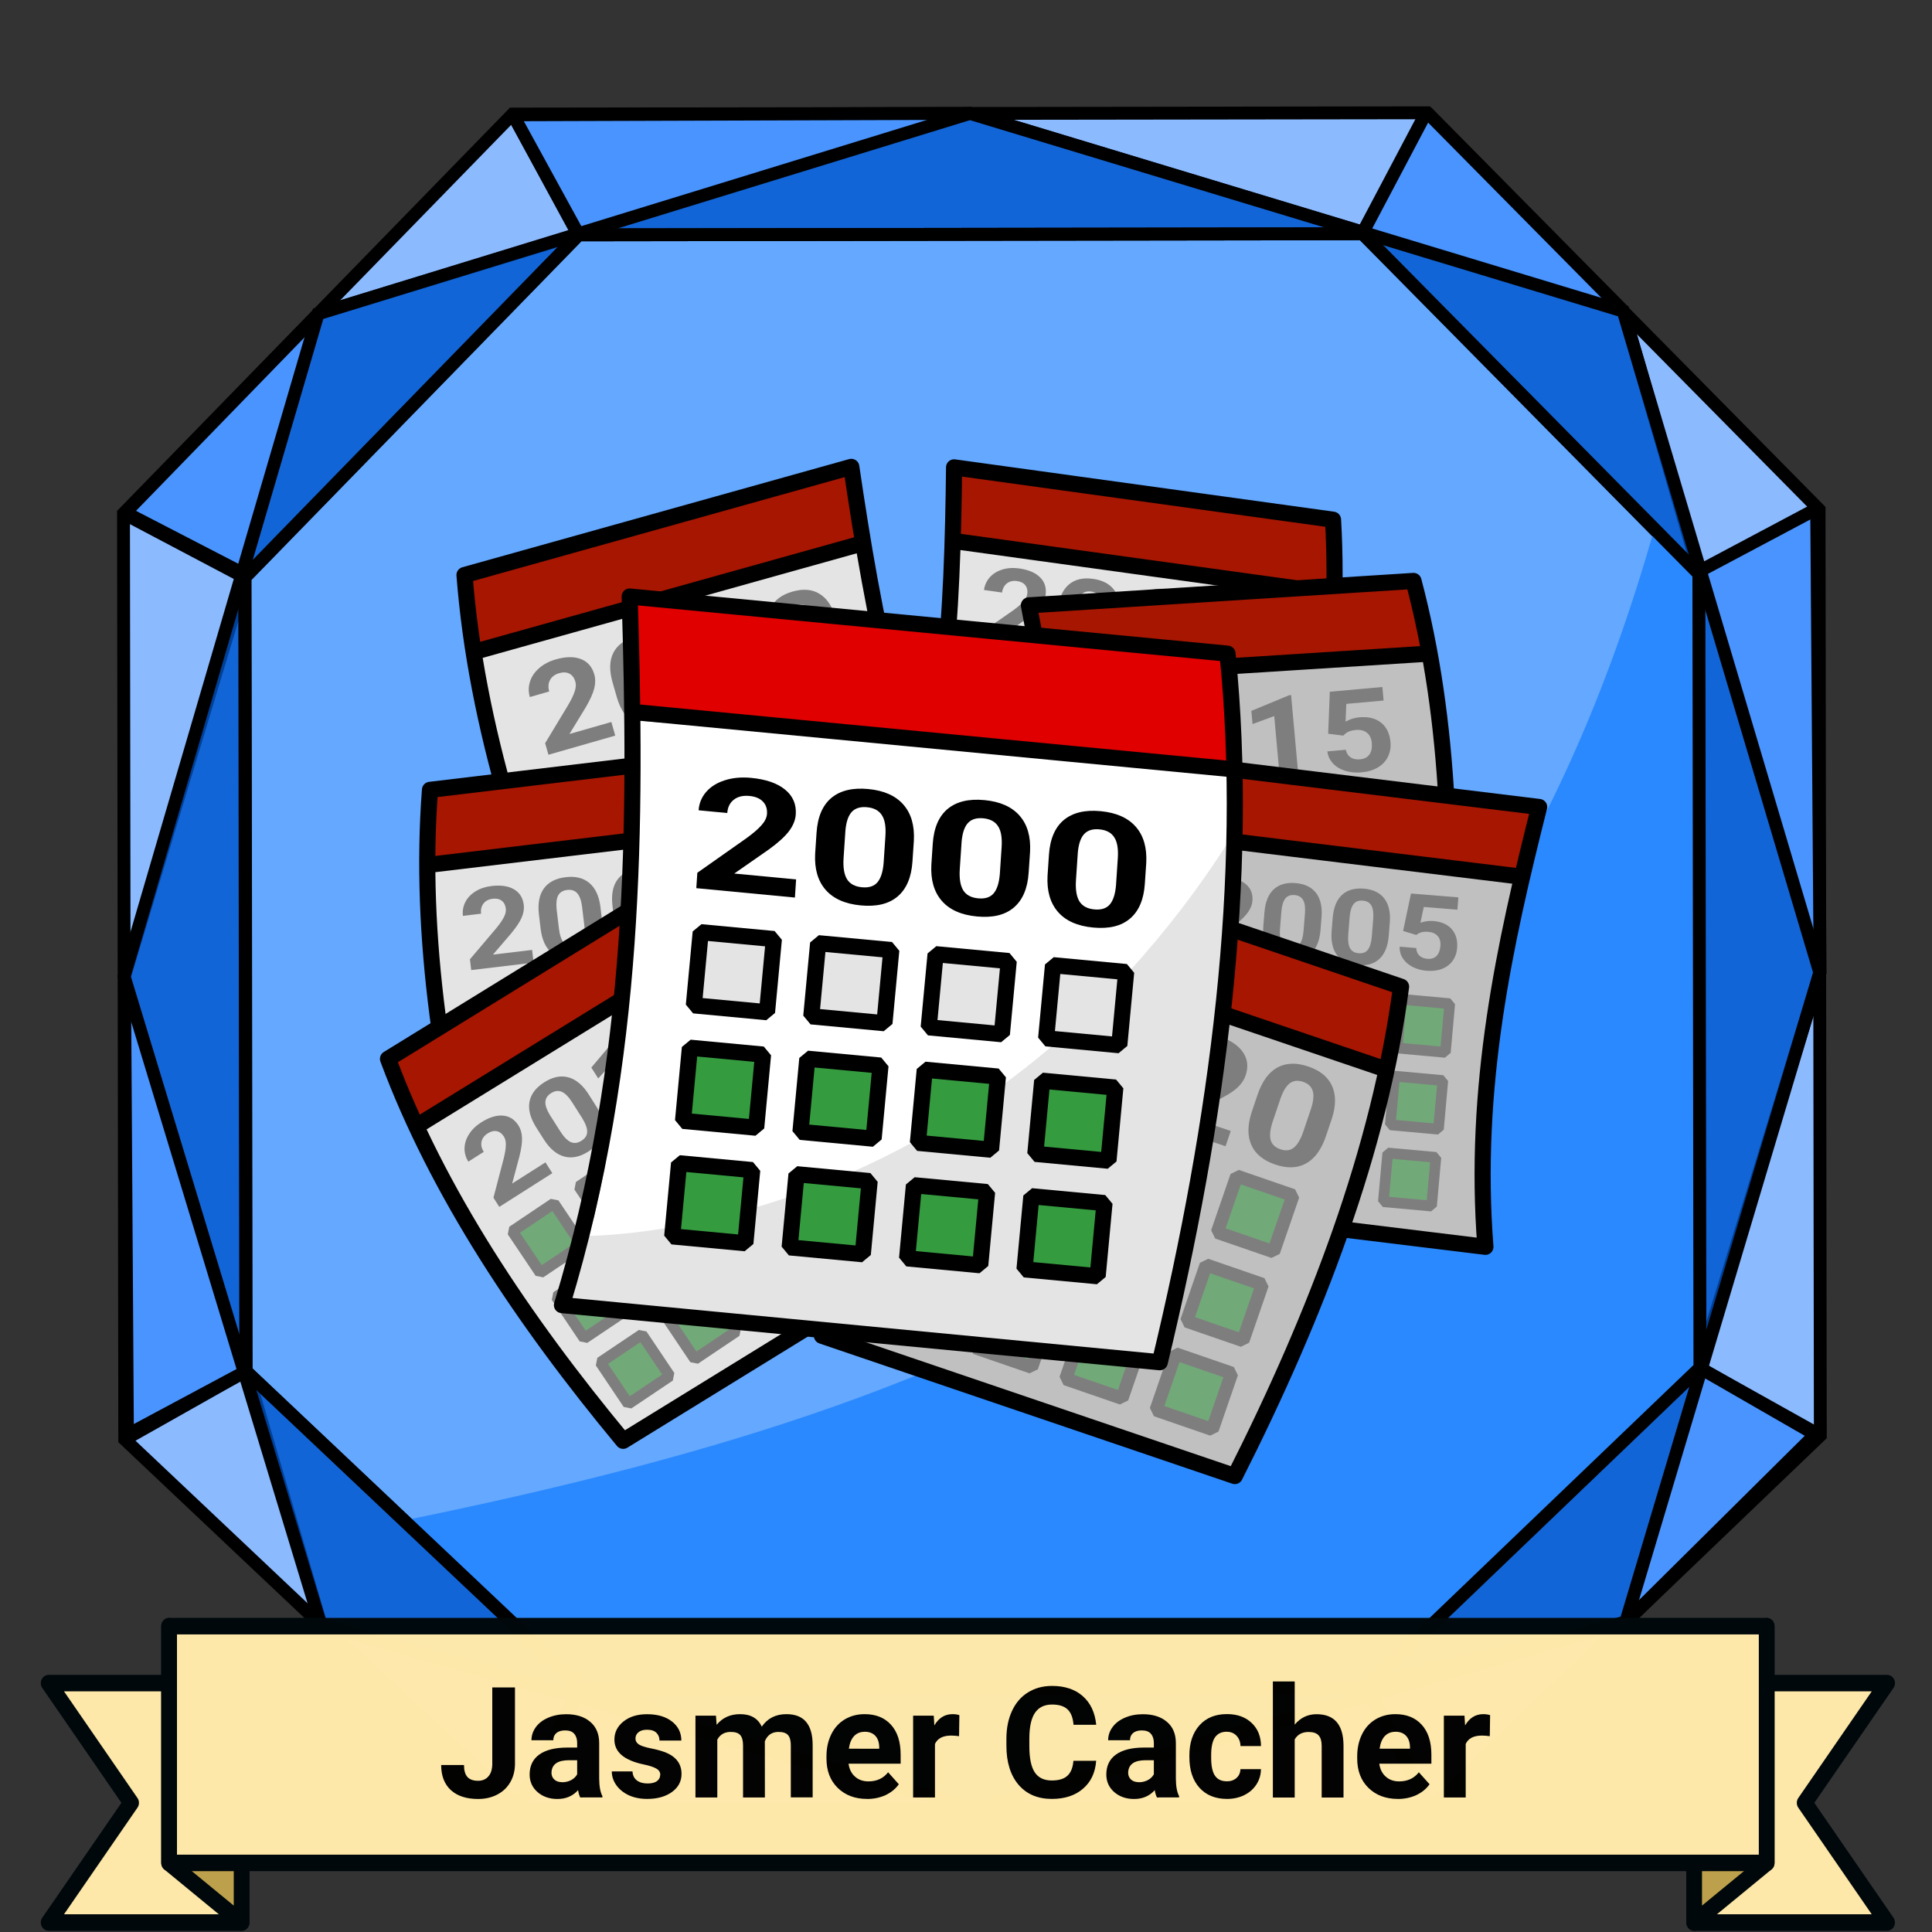 <?xml version="1.0" encoding="UTF-8" standalone="no"?>
<svg xmlns:osb="http://www.openswatchbook.org/uri/2009/osb" xmlns:dc="http://purl.org/dc/elements/1.1/" xmlns:cc="http://creativecommons.org/ns#" xmlns:rdf="http://www.w3.org/1999/02/22-rdf-syntax-ns#" xmlns:svg="http://www.w3.org/2000/svg" xmlns="http://www.w3.org/2000/svg" xmlns:xlink="http://www.w3.org/1999/xlink" xmlns:sodipodi="http://sodipodi.sourceforge.net/DTD/sodipodi-0.dtd" xmlns:inkscape="http://www.inkscape.org/namespaces/inkscape" width="120" height="120" viewBox="0 0 31.75 31.75" version="4.1.4" id="BadgeGen" inkscape:version="1.0.1 (3bc2e813f5, 2020-09-07)" sodipodi:docname="BadgeGen_v4.2.svg" style="enable-background:new" inkscape:export-filename="D:\Graphics\BadgesPGC\GPSMaze_NoL_v4.1.4.png" inkscape:export-xdpi="96" inkscape:export-ydpi="96">
  <rect x="0" y="0" width="31.75" height="31.75" fill="#333333" stroke="none"/>
  <title id="doctitle">BadgeGen_v4.2</title>
  <defs id="defs31018">
    <linearGradient inkscape:collect="always" id="linearGradient8847">
      <stop style="stop-color:#7a7a7a;stop-opacity:1" offset="0" id="stop8843"/>
      <stop style="stop-color:#ffffff;stop-opacity:1" offset="1" id="stop8845"/>
    </linearGradient>
    <marker inkscape:stockid="DotS" orient="auto" refY="0" refX="0" id="DotS" style="overflow:visible" inkscape:isstock="true">
      <path id="path6587" d="m -2.5,-1 c 0,2.76 -2.24,5 -5,5 -2.76,0 -5,-2.24 -5,-5 0,-2.76 2.24,-5 5,-5 2.76,0 5,2.24 5,5 z" style="fill:#ebe7e4;fill-opacity:1;fill-rule:evenodd;stroke:#705e43;stroke-width:1pt;stroke-opacity:1" transform="matrix(0.2,0,0,0.2,1.48,0.2)" inkscape:connector-curvature="0"/>
    </marker>
    <marker inkscape:stockid="Arrow2Lend" orient="auto" refY="0" refX="0" id="Arrow2Lend" style="overflow:visible" inkscape:isstock="true">
      <path id="path6541" style="fill:#000000;fill-opacity:1;fill-rule:evenodd;stroke:#000000;stroke-width:0.625;stroke-linejoin:round;stroke-opacity:1" d="M 8.719,4.034 -2.207,0.016 8.719,-4.002 c -1.745,2.372 -1.735,5.617 -6e-7,8.035 z" transform="matrix(-1.1,0,0,-1.1,-1.1,0)" inkscape:connector-curvature="0"/>
    </marker>
    <marker inkscape:stockid="Arrow1Lend" orient="auto" refY="0" refX="0" id="Arrow1Lend" style="overflow:visible" inkscape:isstock="true">
      <path id="path6523" d="M 0,0 5,-5 -12.5,0 5,5 Z" style="fill:#000000;fill-opacity:1;fill-rule:evenodd;stroke:#000000;stroke-width:1pt;stroke-opacity:1" transform="matrix(-0.8,0,0,-0.8,-10,0)" inkscape:connector-curvature="0"/>
    </marker>
    <marker inkscape:isstock="true" style="overflow:visible" id="marker6488" refX="0" refY="0" orient="auto" inkscape:stockid="Arrow2Send">
      <path transform="matrix(-0.3,0,0,-0.3,0.69,0)" d="M 8.719,4.034 -2.207,0.016 8.719,-4.002 c -1.745,2.372 -1.735,5.617 -6e-7,8.035 z" style="fill:#000000;fill-opacity:1;fill-rule:evenodd;stroke:#000000;stroke-width:0.625;stroke-linejoin:round;stroke-opacity:1" id="path6486" inkscape:connector-curvature="0"/>
    </marker>
    <linearGradient inkscape:collect="always" id="linearGradient2122">
      <stop style="stop-color:#648990;stop-opacity:1" offset="0" id="stop2118"/>
      <stop style="stop-color:#a3c7cd;stop-opacity:1" offset="1" id="stop2120"/>
    </linearGradient>
    <path style="fill:none;stroke:none;stroke-width:0.168;stroke-linecap:butt;stroke-linejoin:miter;stroke-miterlimit:4;stroke-dasharray:none;stroke-opacity:1" d="m -113.657,-389.316 c 0,0 26.398,-10.465 54.26,-0.098" id="path3194-0-2-59" inkscape:connector-curvature="0" sodipodi:nodetypes="cc" inkscape:export-xdpi="96" inkscape:export-ydpi="96"/>
    <path style="fill:none;stroke:none;stroke-width:0.168;stroke-linecap:butt;stroke-linejoin:miter;stroke-miterlimit:4;stroke-dasharray:none;stroke-opacity:1" d="m -113.657,-389.316 c 0,0 26.398,-10.465 54.26,-0.098" id="path3194-0-2-59-4" inkscape:connector-curvature="0" sodipodi:nodetypes="cc" inkscape:export-xdpi="96" inkscape:export-ydpi="96"/>
    <linearGradient id="linearGradient1346" osb:paint="gradient">
      <stop style="stop-color:#ffffff;stop-opacity:1" offset="0" id="stop1342"/>
      <stop style="stop-color:#d6d6d6;stop-opacity:1" offset="1" id="stop1344"/>
    </linearGradient>
    <linearGradient id="linearGradient829" osb:paint="gradient">
      <stop style="stop-color:#fdd573;stop-opacity:1" offset="0" id="stop825"/>
      <stop style="stop-color:#fbc231;stop-opacity:1" offset="1" id="stop827"/>
    </linearGradient>
    <linearGradient osb:paint="gradient" id="linearGradient925">
      <stop id="stop921" offset="0" style="stop-color:#f7f7f7;stop-opacity:1"/>
      <stop id="stop923" offset="1" style="stop-color:#a9a9a9;stop-opacity:1"/>
    </linearGradient>
    <linearGradient id="linearGradient1397" osb:paint="gradient">
      <stop style="stop-color:#e19b7f;stop-opacity:1" offset="0" id="stop1393"/>
      <stop style="stop-color:#c16d44;stop-opacity:1" offset="1" id="stop1395"/>
    </linearGradient>
    <linearGradient inkscape:collect="always" xlink:href="#linearGradient2122" id="linearGradient2124" x1="18.264" y1="228.881" x2="43.682" y2="235.985" gradientUnits="userSpaceOnUse"/>
    <marker inkscape:stockid="Arrow2Send" orient="auto" refY="0" refX="0" id="Arrow2Send-3" style="overflow:visible" inkscape:isstock="true">
      <path inkscape:connector-curvature="0" id="path2562-0" style="fill:#000000;fill-opacity:1;fill-rule:evenodd;stroke:#000000;stroke-width:0.625;stroke-linejoin:round;stroke-opacity:1" d="M 8.719,4.034 -2.207,0.016 8.719,-4.002 c -1.745,2.372 -1.735,5.617 -6e-7,8.035 z" transform="matrix(-0.3,0,0,-0.3,0.69,0)"/>
    </marker>
    <linearGradient inkscape:collect="always" xlink:href="#linearGradient8847" id="linearGradient8849" x1="36.056" y1="258.339" x2="35.173" y2="256.34" gradientUnits="userSpaceOnUse"/>
    <linearGradient inkscape:collect="always" xlink:href="#linearGradient8847" id="linearGradient8857" x1="27.45" y1="258.363" x2="26.603" y2="256.34" gradientUnits="userSpaceOnUse"/>
    <linearGradient inkscape:collect="always" xlink:href="#linearGradient8847" id="linearGradient8859" x1="29.19" y1="258.304" x2="28.331" y2="256.328" gradientUnits="userSpaceOnUse"/>
    <linearGradient inkscape:collect="always" xlink:href="#linearGradient8847" id="linearGradient8861" x1="30.906" y1="258.328" x2="30.047" y2="256.34" gradientUnits="userSpaceOnUse"/>
    <linearGradient inkscape:collect="always" xlink:href="#linearGradient8847" id="linearGradient8863" x1="32.611" y1="258.339" x2="31.752" y2="256.34" gradientUnits="userSpaceOnUse"/>
    <linearGradient inkscape:collect="always" xlink:href="#linearGradient8847" id="linearGradient8865" x1="34.339" y1="258.328" x2="33.469" y2="256.34" gradientUnits="userSpaceOnUse"/>
  </defs>
  <sodipodi:namedview id="base" pagecolor="#ffffff" bordercolor="#666666" borderopacity="1.0" inkscape:pageopacity="0" inkscape:pageshadow="2" inkscape:zoom="0.70710678" inkscape:cx="-715.00021" inkscape:cy="253.11541" inkscape:document-units="px" inkscape:current-layer="layer-TheRuggedCacher" showgrid="false" showborder="true" units="px" inkscape:window-width="1920" inkscape:window-height="1017" inkscape:window-x="1912" inkscape:window-y="592" inkscape:window-maximized="1" inkscape:snap-global="false" fit-margin-top="0" fit-margin-left="0" fit-margin-right="0" fit-margin-bottom="0" showguides="false" inkscape:showpageshadow="false" inkscape:document-rotation="0"/>
  <g inkscape:label="layer-BadgeBase" inkscape:groupmode="layer" id="layer-BadgeBase" style="display:inline" transform="translate(-16.356,-249.181)">
    
    
    <g inkscape:groupmode="layer" id="layer-sapphire" inkscape:label="layer-Sapphire" style="">
      <g id="base-Sapphire" transform="matrix(0.233,0,0,0.233,88.998,222.18)" style="display:inline;stroke:#000000;stroke-width:0.907;stroke-miterlimit:4;stroke-dasharray:none;stroke-opacity:1" inkscape:label="base-Sapphire">
        <path inkscape:connector-curvature="0" d="m -270.747,234.983 -4.58,8.535 m 59.883,-8.611 4.62,8.522 m 18.912,-31.073 8.534,4.771 m -0.088,-65.305 -8.522,4.544 m -19.116,-32.527 -4.58,8.535 m -59.923,-8.445 4.62,8.522 m -32.07,19.651 8.535,4.504 m -8.447,60.801 8.522,-4.81 m 102.534,-0.239 -23.532,22.551 -55.303,0.077 -23.699,-22.388 -0.075,-55.991 23.535,-24.155 55.303,-0.077 23.696,23.992 z m 8.534,4.771 -27.447,26.302 -64.503,0.089 -27.641,-26.113 -0.088,-65.305 27.45,-28.173 64.503,-0.089 27.638,27.984 z" style="display:inline;fill:#8bbaff;fill-opacity:1;stroke:#000000;stroke-width:0.907;stroke-linecap:butt;stroke-linejoin:miter;stroke-miterlimit:4;stroke-dasharray:none;stroke-opacity:1" id="path1606-7-6"/>
        <path style="display:inline;fill:#4994ff;fill-opacity:1;stroke:#000000;stroke-width:0.907;stroke-linecap:butt;stroke-linejoin:bevel;stroke-miterlimit:4;stroke-dasharray:none;stroke-opacity:1;enable-background:new" d="m -302.985,184.752 8.541,-28.328 -8.481,-4.388 13.621,-14.023 18.33,-5.613 -4.61,-8.417 32.257,-0.101 27.694,8.376 4.48,-8.485 13.897,14.056 5.302,18.363 8.318,-4.42 0.242,32.701 -8.54,27.861 8.198,4.721 -13.338,13.222 -18.312,4.473 4.304,8.47 -31.967,0.253 -27.712,-8.631 -4.505,8.436 -13.856,-12.816 -5.232,-17.896 -8.425,4.512 z" id="path1658-5-9-3-6" inkscape:connector-curvature="0" sodipodi:nodetypes="ccccccccccccccccccccccccc"/>
        <path style="display:inline;fill:#0055c9;fill-opacity:0.753;stroke:#000000;stroke-width:0.907;stroke-linecap:butt;stroke-linejoin:miter;stroke-miterlimit:4;stroke-dasharray:none;stroke-opacity:1" d="m -303.012,184.753 13.681,-46.739 45.977,-14.131 46.07,13.947 13.863,46.644 -13.679,45.804 -45.975,13.196 -46.072,-13.012 z" id="path1658-0-1" inkscape:connector-curvature="0"/>
        <g transform="translate(0.014,4.1659844e-6)" style="display:inline;stroke:#000000;stroke-width:0.907;stroke-linejoin:bevel;stroke-miterlimit:4;stroke-dasharray:none;stroke-opacity:1;enable-background:new" id="g4012-7">
          <path style="display:inline;fill:#64a8ff;fill-opacity:1;stroke:#000000;stroke-width:0.907;stroke-linecap:butt;stroke-linejoin:bevel;stroke-miterlimit:4;stroke-dasharray:none;stroke-opacity:1" d="m -294.522,156.604 0.075,55.991 23.699,22.388 55.303,-0.077 23.532,-22.551 -0.075,-55.991 -23.696,-23.992 -55.303,0.077 z" id="path1624-9-5-1" inkscape:connector-curvature="0"/>
          <path sodipodi:nodetypes="ccccccc" style="display:inline;fill:#2a89ff;fill-opacity:1;stroke:none;stroke-width:0.907;stroke-linecap:butt;stroke-linejoin:bevel;stroke-miterlimit:4;stroke-dasharray:none;stroke-opacity:1;enable-background:new" d="m -283.619,223.194 12.899,11.789 55.303,-0.077 23.532,-22.551 -0.075,-55.991 -3.127,-3.223 c -13.341,47.054 -43.849,60.978 -88.532,70.052 z" id="path1624-9-5-8-5" inkscape:connector-curvature="0"/>
          <path style="display:inline;fill:none;fill-opacity:1;stroke:#000000;stroke-width:0.907;stroke-linecap:butt;stroke-linejoin:bevel;stroke-miterlimit:4;stroke-dasharray:none;stroke-opacity:1;enable-background:new" d="m -294.494,156.604 0.075,55.991 23.699,22.388 55.303,-0.077 23.532,-22.551 -0.075,-55.991 -23.696,-23.992 -55.303,0.077 z" id="path1624-9-5-8-8-1" inkscape:connector-curvature="0"/>
        </g>
      </g>
    </g>
    
    
    
    
    
    
  </g>
  <g inkscape:groupmode="layer" id="layer-icons" inkscape:label="layer-icons" style="display:inline" transform="translate(-16.356,-249.181)">
    
    
    
    
    
    
    
    
    
    
    
    
    
    
    
    
    
    
    
    
    
    
    
    
    
    <g inkscape:groupmode="layer" id="layer-TheJasmerCacher" inkscape:label="layer-TheJasmerCacher" transform="translate(3.591,7.319)" style="">
      <g transform="matrix(0.593,0,0,0.593,129.035,115.787)" id="icon-TheJasmerCacher" inkscape:groupmode="layer" style="display:inline">
        <g inkscape:groupmode="layer" id="layer1" inkscape:label="jasmer">
          <g style="display:inline;enable-background:new" transform="matrix(0.329,0,0,0.329,-202.451,208.395)" id="g1081-2">
            <g transform="matrix(0.869,0.12,-0.12,0.869,35.044,-31.64)" id="g894-55" style="display:inline">
              <path style="opacity:1;fill:#e4e4e4;fill-opacity:1;fill-rule:evenodd;stroke:none;stroke-width:0.361;stroke-linecap:square;stroke-linejoin:round;stroke-miterlimit:4;stroke-dasharray:none;stroke-dashoffset:0;stroke-opacity:1;paint-order:normal" d="m 327.125,482.845 c 0,-0.085 0.435,-2.529 0.967,-5.43 4.252,-23.201 5.88,-45.371 5.448,-74.217 -0.288,-19.287 -0.636,-25.807 -2.394,-44.815 -0.545,-5.897 -0.991,-10.84 -0.991,-10.985 0,-0.145 30.881,-0.263 68.625,-0.263 h 68.625 l 0.326,2.904 c 3.915,34.824 2.648,79.782 -3.571,126.774 l -0.819,6.187 h -68.109 c -37.46,0 -68.109,-0.07 -68.109,-0.155 z" id="path888-0" inkscape:connector-curvature="0" transform="scale(0.265)"/>
              <g id="g825-7">
                <path sodipodi:nodetypes="csccscc" transform="scale(0.265)" inkscape:connector-curvature="0" id="path821-0" d="m 325.585,320.034 c -0.17,-0.594 4.256,-0.372 69.206,-0.372 h 69.133 c 2.622,5.592 3.447,20.745 4.857,26.611 0.172,0.594 -1.618,-0.856 -67.094,-0.629 l -72.968,0.253 c 0.152,-3.619 -2.497,-23.078 -3.134,-25.862 z" style="opacity:1;fill:#a71600;fill-opacity:1;fill-rule:evenodd;stroke:none;stroke-width:0.714;stroke-linecap:square;stroke-linejoin:round;stroke-miterlimit:4;stroke-dasharray:none;stroke-dashoffset:0;stroke-opacity:1;paint-order:normal"/>
                <path sodipodi:nodetypes="ccccccc" inkscape:connector-curvature="0" d="M 86.923,91.551 H 123.965 M 86.145,84.543 H 122.876 c 2.681,13.524 2.145,28.401 0,43.535 H 86.145 c 3.129,-15.455 1.734,-29.793 0,-43.535 z" style="fill:none;stroke:#000000;stroke-width:1.548;stroke-linecap:butt;stroke-linejoin:round;stroke-miterlimit:4;stroke-dasharray:none;stroke-opacity:1" id="path818-7-7"/>
              </g>
              <g aria-label="2000" transform="matrix(1.071,0.003,-0.003,0.934,0,0)" style="font-style:normal;font-weight:normal;font-size:57.804px;line-height:1.25;font-family:sans-serif;letter-spacing:0px;word-spacing:0px;fill:#7e7e7e;fill-opacity:1;stroke:none;stroke-width:1.445" id="text4733">
                <path d="m 90.676,107.946 h -5.634 v -1.118 l 2.659,-2.834 q 0.548,-0.598 0.807,-1.044 0.265,-0.446 0.265,-0.847 0,-0.548 -0.277,-0.858 -0.277,-0.316 -0.79,-0.316 -0.553,0 -0.875,0.384 -0.316,0.378 -0.316,0.999 h -1.637 q 0,-0.751 0.356,-1.372 0.361,-0.621 1.016,-0.971 0.655,-0.356 1.485,-0.356 1.27,0 1.97,0.61 0.706,0.61 0.706,1.722 0,0.61 -0.316,1.242 -0.316,0.632 -1.084,1.473 l -1.868,1.97 h 3.534 z" style="font-style:normal;font-variant:normal;font-weight:bold;font-stretch:normal;font-size:11.561px;font-family:Roboto;-inkscape-font-specification:'Roboto Bold';fill:#7e7e7e;fill-opacity:1;stroke-width:1.445" id="path4851" inkscape:connector-curvature="0"/>
                <path d="m 97.213,104.548 q 0,1.705 -0.706,2.608 -0.706,0.903 -2.066,0.903 -1.343,0 -2.055,-0.886 -0.711,-0.886 -0.728,-2.54 v -1.513 q 0,-1.722 0.711,-2.614 0.717,-0.892 2.06,-0.892 1.343,0 2.055,0.886 0.711,0.881 0.728,2.535 z m -1.631,-1.66 q 0,-1.022 -0.282,-1.485 -0.277,-0.469 -0.869,-0.469 -0.576,0 -0.852,0.446 -0.271,0.44 -0.288,1.383 v 1.998 q 0,1.005 0.271,1.496 0.277,0.485 0.881,0.485 0.598,0 0.864,-0.469 0.265,-0.469 0.277,-1.434 z" style="font-style:normal;font-variant:normal;font-weight:bold;font-stretch:normal;font-size:11.561px;font-family:Roboto;-inkscape-font-specification:'Roboto Bold';fill:#7e7e7e;fill-opacity:1;stroke-width:1.445" id="path4853" inkscape:connector-curvature="0"/>
                <path d="m 103.851,104.548 q 0,1.705 -0.706,2.608 -0.706,0.903 -2.066,0.903 -1.344,0 -2.055,-0.886 -0.711,-0.886 -0.728,-2.54 v -1.513 q 0,-1.722 0.711,-2.614 0.717,-0.892 2.06,-0.892 1.343,0 2.055,0.886 0.711,0.881 0.728,2.535 z m -1.631,-1.66 q 0,-1.022 -0.282,-1.485 -0.277,-0.469 -0.869,-0.469 -0.576,0 -0.852,0.446 -0.271,0.44 -0.288,1.383 v 1.998 q 0,1.005 0.271,1.496 0.277,0.485 0.881,0.485 0.598,0 0.864,-0.469 0.265,-0.469 0.277,-1.434 z" style="font-style:normal;font-variant:normal;font-weight:bold;font-stretch:normal;font-size:11.561px;font-family:Roboto;-inkscape-font-specification:'Roboto Bold';fill:#7e7e7e;fill-opacity:1;stroke-width:1.445" id="path4855" inkscape:connector-curvature="0"/>
                <path d="m 110.49,104.548 q 0,1.705 -0.706,2.608 -0.706,0.903 -2.066,0.903 -1.343,0 -2.055,-0.886 -0.711,-0.886 -0.728,-2.54 v -1.513 q 0,-1.722 0.711,-2.614 0.717,-0.892 2.06,-0.892 1.343,0 2.055,0.886 0.711,0.881 0.728,2.535 z m -1.631,-1.66 q 0,-1.022 -0.282,-1.485 -0.277,-0.469 -0.869,-0.469 -0.576,0 -0.852,0.446 -0.271,0.44 -0.288,1.383 v 1.998 q 0,1.005 0.271,1.496 0.277,0.485 0.881,0.485 0.598,0 0.864,-0.469 0.265,-0.469 0.277,-1.434 z" style="font-style:normal;font-variant:normal;font-weight:bold;font-stretch:normal;font-size:11.561px;font-family:Roboto;-inkscape-font-specification:'Roboto Bold';fill:#7e7e7e;fill-opacity:1;stroke-width:1.445" id="path4858" inkscape:connector-curvature="0"/>
              </g>
            </g>
            <g transform="matrix(0.882,-0.056,0.056,0.882,25.346,-5.954)" id="g894-5-5" style="display:inline">
              <path style="opacity:1;fill:#c0c0c0;fill-opacity:1;fill-rule:evenodd;stroke:none;stroke-width:0.361;stroke-linecap:square;stroke-linejoin:round;stroke-miterlimit:4;stroke-dasharray:none;stroke-dashoffset:0;stroke-opacity:1;paint-order:normal" d="m 327.125,482.845 c 0,-0.085 0.435,-2.529 0.967,-5.43 4.252,-23.201 5.88,-45.371 5.448,-74.217 -0.288,-19.287 -0.636,-25.807 -2.394,-44.815 -0.545,-5.897 -0.991,-10.84 -0.991,-10.985 0,-0.145 30.881,-0.263 68.625,-0.263 h 68.625 l 0.326,2.904 c 3.915,34.824 2.648,79.782 -3.571,126.774 l -0.819,6.187 h -68.109 c -37.46,0 -68.109,-0.07 -68.109,-0.155 z" id="path888-5-9" inkscape:connector-curvature="0" transform="scale(0.265)"/>
              <g id="g825-8-4">
                <path sodipodi:nodetypes="csccscc" transform="scale(0.265)" inkscape:connector-curvature="0" id="path821-7-4" d="m 325.585,320.034 c -0.17,-0.594 4.256,-0.372 69.206,-0.372 h 69.133 c 2.622,5.592 3.447,20.745 4.857,26.611 0.172,0.594 -1.618,-0.856 -67.094,-0.629 l -72.968,0.253 c 0.152,-3.619 -2.497,-23.078 -3.134,-25.862 z" style="opacity:1;fill:#a71600;fill-opacity:1;fill-rule:evenodd;stroke:none;stroke-width:0.714;stroke-linecap:square;stroke-linejoin:round;stroke-miterlimit:4;stroke-dasharray:none;stroke-dashoffset:0;stroke-opacity:1;paint-order:normal"/>
                <path sodipodi:nodetypes="ccccccc" inkscape:connector-curvature="0" d="M 86.923,91.551 H 123.965 M 86.145,84.543 H 122.876 c 2.681,13.524 2.145,28.401 0,43.535 H 86.145 c 3.129,-15.455 1.734,-29.793 0,-43.535 z" style="fill:none;stroke:#000000;stroke-width:1.536;stroke-linecap:butt;stroke-linejoin:round;stroke-miterlimit:4;stroke-dasharray:none;stroke-opacity:1" id="path818-2-6"/>
              </g>
              <g aria-label="2015" transform="matrix(1.071,-0.028,0.025,0.933,0,0)" style="font-style:normal;font-weight:normal;font-size:58.914px;line-height:1.25;font-family:sans-serif;letter-spacing:0px;word-spacing:0px;display:inline;fill:#7e7e7e;fill-opacity:1;stroke:none;stroke-width:1.473;enable-background:new" id="text4733-3">
                <path d="m 88.948,112.872 h -5.742 v -1.139 l 2.71,-2.888 q 0.558,-0.61 0.823,-1.064 0.27,-0.455 0.27,-0.863 0,-0.558 -0.282,-0.875 -0.282,-0.322 -0.805,-0.322 -0.564,0 -0.892,0.391 -0.322,0.385 -0.322,1.018 h -1.668 q 0,-0.765 0.362,-1.398 0.368,-0.633 1.036,-0.99 0.667,-0.362 1.513,-0.362 1.294,0 2.008,0.621 0.719,0.621 0.719,1.755 0,0.621 -0.322,1.266 -0.322,0.644 -1.105,1.502 l -1.904,2.008 h 3.602 z" style="font-style:normal;font-variant:normal;font-weight:bold;font-stretch:normal;font-size:11.783px;font-family:Roboto;-inkscape-font-specification:'Roboto Bold';fill:#7e7e7e;fill-opacity:1;stroke-width:1.473" id="path4841" inkscape:connector-curvature="0"/>
                <path d="m 95.611,109.409 q 0,1.737 -0.719,2.658 -0.719,0.921 -2.106,0.921 -1.369,0 -2.094,-0.903 -0.725,-0.903 -0.742,-2.589 v -1.542 q 0,-1.755 0.725,-2.664 0.731,-0.909 2.1,-0.909 1.369,0 2.094,0.903 0.725,0.898 0.742,2.583 z m -1.663,-1.691 q 0,-1.041 -0.288,-1.513 -0.282,-0.478 -0.886,-0.478 -0.587,0 -0.869,0.455 -0.276,0.449 -0.293,1.41 v 2.037 q 0,1.024 0.276,1.525 0.282,0.495 0.898,0.495 0.61,0 0.88,-0.478 0.27,-0.478 0.282,-1.461 z" style="font-style:normal;font-variant:normal;font-weight:bold;font-stretch:normal;font-size:11.783px;font-family:Roboto;-inkscape-font-specification:'Roboto Bold';fill:#7e7e7e;fill-opacity:1;stroke-width:1.473" id="path4843" inkscape:connector-curvature="0"/>
                <path d="m 100.777,112.872 h -1.663 v -6.409 l -1.985,0.616 v -1.352 l 3.469,-1.243 h 0.178 z" style="font-style:normal;font-variant:normal;font-weight:bold;font-stretch:normal;font-size:11.783px;font-family:Roboto;-inkscape-font-specification:'Roboto Bold';fill:#7e7e7e;fill-opacity:1;stroke-width:1.473" id="path4845" inkscape:connector-curvature="0"/>
                <path d="m 103.751,108.753 0.483,-4.257 h 4.695 v 1.387 h -3.331 l -0.207,1.801 q 0.593,-0.316 1.26,-0.316 1.197,0 1.876,0.742 0.679,0.742 0.679,2.077 0,0.811 -0.345,1.456 -0.339,0.639 -0.978,0.995 -0.639,0.351 -1.507,0.351 -0.759,0 -1.41,-0.305 -0.65,-0.311 -1.03,-0.869 -0.374,-0.558 -0.397,-1.271 h 1.645 q 0.052,0.524 0.362,0.817 0.316,0.288 0.823,0.288 0.564,0 0.869,-0.403 0.305,-0.408 0.305,-1.151 0,-0.713 -0.351,-1.093 -0.351,-0.38 -0.995,-0.38 -0.593,0 -0.961,0.311 l -0.161,0.15 z" style="font-style:normal;font-variant:normal;font-weight:bold;font-stretch:normal;font-size:11.783px;font-family:Roboto;-inkscape-font-specification:'Roboto Bold';fill:#7e7e7e;fill-opacity:1;stroke-width:1.473" id="path4848" inkscape:connector-curvature="0"/>
              </g>
            </g>
            <g transform="matrix(-0.851,-0.104,-0.104,0.851,231.144,17.786)" id="g894-3-2" style="display:inline">
              <path style="opacity:1;fill:#c0c0c0;fill-opacity:1;fill-rule:evenodd;stroke:none;stroke-width:0.361;stroke-linecap:square;stroke-linejoin:round;stroke-miterlimit:4;stroke-dasharray:none;stroke-dashoffset:0;stroke-opacity:1;paint-order:normal" d="m 327.125,482.845 c 0,-0.085 0.435,-2.529 0.967,-5.43 4.252,-23.201 5.88,-45.371 5.448,-74.217 -0.288,-19.287 -0.636,-25.807 -2.394,-44.815 -0.545,-5.897 -0.991,-10.84 -0.991,-10.985 0,-0.145 30.881,-0.263 68.625,-0.263 h 68.625 l 0.326,2.904 c 3.915,34.824 2.648,79.782 -3.571,126.774 l -0.819,6.187 h -68.109 c -37.46,0 -68.109,-0.07 -68.109,-0.155 z" id="path888-1-1" inkscape:connector-curvature="0" transform="scale(0.265)"/>
              <g id="g825-5-1">
                <path sodipodi:nodetypes="csccscc" transform="scale(0.265)" inkscape:connector-curvature="0" id="path821-6-0" d="m 325.585,320.034 c -0.17,-0.594 4.256,-0.372 69.206,-0.372 h 69.133 c 2.622,5.592 3.447,20.745 4.857,26.611 0.172,0.594 -1.618,-0.856 -67.094,-0.629 l -72.968,0.253 c 0.152,-3.619 -2.497,-23.078 -3.134,-25.862 z" style="opacity:1;fill:#a71600;fill-opacity:1;fill-rule:evenodd;stroke:none;stroke-width:0.714;stroke-linecap:square;stroke-linejoin:round;stroke-miterlimit:4;stroke-dasharray:none;stroke-dashoffset:0;stroke-opacity:1;paint-order:normal"/>
                <path sodipodi:nodetypes="ccccccc" inkscape:connector-curvature="0" d="M 86.923,91.551 H 123.965 M 86.145,84.543 H 122.876 c 2.681,13.524 2.145,28.401 0,43.535 H 86.145 c 3.129,-15.455 1.734,-29.793 0,-43.535 z" style="fill:none;stroke:#000000;stroke-width:1.584;stroke-linecap:butt;stroke-linejoin:round;stroke-miterlimit:4;stroke-dasharray:none;stroke-opacity:1" id="path818-4-4"/>
              </g>
              <g id="g3659-0-3-5" transform="matrix(-0.84,-0.026,-0.027,0.848,187.267,30.052)" style="display:inline;fill:#72a978;fill-opacity:1;stroke:#7e7e7e;stroke-width:1.242;stroke-miterlimit:0.2;stroke-dasharray:none;stroke-opacity:1;enable-background:new">
                <g transform="translate(-0.019)" id="g3601-2-6-3" style="fill:#72a978;fill-opacity:1;stroke:#7e7e7e;stroke-width:1.242;stroke-miterlimit:0.2;stroke-dasharray:none;stroke-opacity:1">
                  <path style="opacity:1;fill:#72a978;fill-opacity:1;fill-rule:evenodd;stroke:#7e7e7e;stroke-width:1.242;stroke-linecap:round;stroke-linejoin:miter;stroke-miterlimit:0.2;stroke-dasharray:none;stroke-dashoffset:0;stroke-opacity:1;paint-order:normal" d="m 76.965,91.507 h 5.658 v 5.658 h -5.658 z" id="rect3567-2-7-1" inkscape:connector-curvature="0"/>
                  <path style="display:inline;opacity:1;fill:#72a978;fill-opacity:1;fill-rule:evenodd;stroke:#7e7e7e;stroke-width:1.242;stroke-linecap:round;stroke-linejoin:miter;stroke-miterlimit:0.2;stroke-dasharray:none;stroke-dashoffset:0;stroke-opacity:1;paint-order:normal;enable-background:new" d="m 86.048,91.507 h 5.658 v 5.658 h -5.658 z" id="rect3567-8-3-9-5" inkscape:connector-curvature="0"/>
                  <path style="display:inline;opacity:1;fill:#72a978;fill-opacity:1;fill-rule:evenodd;stroke:#7e7e7e;stroke-width:1.242;stroke-linecap:round;stroke-linejoin:miter;stroke-miterlimit:0.2;stroke-dasharray:none;stroke-dashoffset:0;stroke-opacity:1;paint-order:normal;enable-background:new" d="m 95.131,91.507 h 5.658 v 5.658 h -5.658 z" id="rect3567-83-8-1-8" inkscape:connector-curvature="0"/>
                  <path style="display:inline;opacity:1;fill:#72a978;fill-opacity:1;fill-rule:evenodd;stroke:#7e7e7e;stroke-width:1.242;stroke-linecap:round;stroke-linejoin:miter;stroke-miterlimit:0.2;stroke-dasharray:none;stroke-dashoffset:0;stroke-opacity:1;paint-order:normal;enable-background:new" d="m 104.214,91.507 h 5.658 v 5.658 h -5.658 z" id="rect3567-1-10-6-6" inkscape:connector-curvature="0"/>
                </g>
                <g id="g3601-8-4-9-9" style="display:inline;fill:#72a978;fill-opacity:1;stroke:#7e7e7e;stroke-width:1.242;stroke-miterlimit:0.2;stroke-dasharray:none;stroke-opacity:1;enable-background:new" transform="translate(-0.019,8.935)">
                  <path style="opacity:1;fill:#72a978;fill-opacity:1;fill-rule:evenodd;stroke:#7e7e7e;stroke-width:1.242;stroke-linecap:round;stroke-linejoin:miter;stroke-miterlimit:0.2;stroke-dasharray:none;stroke-dashoffset:0;stroke-opacity:1;paint-order:normal" d="m 76.965,91.507 h 5.658 v 5.658 h -5.658 z" id="rect3567-4-3-5-3" inkscape:connector-curvature="0"/>
                  <path style="display:inline;opacity:1;fill:#72a978;fill-opacity:1;fill-rule:evenodd;stroke:#7e7e7e;stroke-width:1.242;stroke-linecap:round;stroke-linejoin:miter;stroke-miterlimit:0.2;stroke-dasharray:none;stroke-dashoffset:0;stroke-opacity:1;paint-order:normal;enable-background:new" d="m 86.048,91.507 h 5.658 v 5.658 h -5.658 z" id="rect3567-8-9-1-5-4" inkscape:connector-curvature="0"/>
                  <path style="display:inline;opacity:1;fill:#72a978;fill-opacity:1;fill-rule:evenodd;stroke:#7e7e7e;stroke-width:1.242;stroke-linecap:round;stroke-linejoin:miter;stroke-miterlimit:0.2;stroke-dasharray:none;stroke-dashoffset:0;stroke-opacity:1;paint-order:normal;enable-background:new" d="m 95.131,91.507 h 5.658 v 5.658 h -5.658 z" id="rect3567-83-7-7-7-8" inkscape:connector-curvature="0"/>
                  <path style="display:inline;opacity:1;fill:#72a978;fill-opacity:1;fill-rule:evenodd;stroke:#7e7e7e;stroke-width:1.242;stroke-linecap:round;stroke-linejoin:miter;stroke-miterlimit:0.2;stroke-dasharray:none;stroke-dashoffset:0;stroke-opacity:1;paint-order:normal;enable-background:new" d="m 104.214,91.507 h 5.658 v 5.658 h -5.658 z" id="rect3567-1-1-7-1-4" inkscape:connector-curvature="0"/>
                </g>
                <g id="g3601-6-9-8-4" style="display:inline;fill:#72a978;fill-opacity:1;stroke:#7e7e7e;stroke-width:1.242;stroke-miterlimit:0.2;stroke-dasharray:none;stroke-opacity:1;enable-background:new" transform="translate(-0.019,17.87)">
                  <path style="opacity:1;fill:#72a978;fill-opacity:1;fill-rule:evenodd;stroke:#7e7e7e;stroke-width:1.242;stroke-linecap:round;stroke-linejoin:miter;stroke-miterlimit:0.2;stroke-dasharray:none;stroke-dashoffset:0;stroke-opacity:1;paint-order:normal" d="m 76.965,91.507 h 5.658 v 5.658 h -5.658 z" id="rect3567-3-5-0-6" inkscape:connector-curvature="0"/>
                  <path style="display:inline;opacity:1;fill:#72a978;fill-opacity:1;fill-rule:evenodd;stroke:#7e7e7e;stroke-width:1.242;stroke-linecap:round;stroke-linejoin:miter;stroke-miterlimit:0.2;stroke-dasharray:none;stroke-dashoffset:0;stroke-opacity:1;paint-order:normal;enable-background:new" d="m 86.048,91.507 h 5.658 v 5.658 h -5.658 z" id="rect3567-8-0-5-9-7" inkscape:connector-curvature="0"/>
                  <path style="display:inline;opacity:1;fill:#72a978;fill-opacity:1;fill-rule:evenodd;stroke:#7e7e7e;stroke-width:1.242;stroke-linecap:round;stroke-linejoin:miter;stroke-miterlimit:0.2;stroke-dasharray:none;stroke-dashoffset:0;stroke-opacity:1;paint-order:normal;enable-background:new" d="m 95.131,91.507 h 5.658 v 5.658 h -5.658 z" id="rect3567-83-4-0-7-4" inkscape:connector-curvature="0"/>
                  <path style="display:inline;opacity:1;fill:#72a978;fill-opacity:1;fill-rule:evenodd;stroke:#7e7e7e;stroke-width:1.242;stroke-linecap:round;stroke-linejoin:miter;stroke-miterlimit:0.2;stroke-dasharray:none;stroke-dashoffset:0;stroke-opacity:1;paint-order:normal;enable-background:new" d="m 104.214,91.507 h 5.658 v 5.658 h -5.658 z" id="rect3567-1-14-5-8-8" inkscape:connector-curvature="0"/>
                </g>
              </g>
              <g aria-label="2005" transform="matrix(-1.065,-0.043,-0.039,0.938,0,0)" style="font-style:normal;font-weight:normal;font-size:54.972px;line-height:1.25;font-family:sans-serif;letter-spacing:0px;word-spacing:0px;display:inline;fill:#7e7e7e;fill-opacity:1;stroke:none;stroke-width:1.374;enable-background:new" id="text4733-9">
                <path d="m -109.448,104.211 h -5.358 v -1.063 l 2.528,-2.695 q 0.521,-0.569 0.768,-0.993 0.252,-0.424 0.252,-0.805 0,-0.521 -0.263,-0.816 -0.263,-0.301 -0.752,-0.301 -0.526,0 -0.832,0.365 -0.301,0.36 -0.301,0.95 h -1.557 q 0,-0.714 0.338,-1.305 0.344,-0.591 0.966,-0.923 0.623,-0.338 1.412,-0.338 1.208,0 1.874,0.58 0.671,0.58 0.671,1.637 0,0.58 -0.301,1.181 -0.301,0.601 -1.031,1.401 l -1.777,1.874 h 3.361 z" style="font-style:normal;font-variant:normal;font-weight:bold;font-stretch:normal;font-size:10.994px;font-family:Roboto;-inkscape-font-specification:'Roboto Bold';fill:#7e7e7e;fill-opacity:1;stroke-width:1.374" id="path4831" inkscape:connector-curvature="0"/>
                <path d="m -103.231,100.979 q 0,1.621 -0.671,2.48 -0.671,0.859 -1.965,0.859 -1.278,0 -1.954,-0.843 -0.676,-0.843 -0.693,-2.416 v -1.439 q 0,-1.637 0.676,-2.486 0.682,-0.848 1.959,-0.848 1.278,0 1.954,0.843 0.676,0.837 0.693,2.41 z m -1.551,-1.578 q 0,-0.972 -0.268,-1.412 -0.263,-0.446 -0.827,-0.446 -0.548,0 -0.811,0.424 -0.258,0.419 -0.274,1.315 v 1.9 q 0,0.956 0.258,1.423 0.263,0.462 0.837,0.462 0.569,0 0.821,-0.446 0.252,-0.446 0.263,-1.364 z" style="font-style:normal;font-variant:normal;font-weight:bold;font-stretch:normal;font-size:10.994px;font-family:Roboto;-inkscape-font-specification:'Roboto Bold';fill:#7e7e7e;fill-opacity:1;stroke-width:1.374" id="path4833" inkscape:connector-curvature="0"/>
                <path d="m -96.918,100.979 q 0,1.621 -0.671,2.48 -0.671,0.859 -1.965,0.859 -1.278,0 -1.954,-0.843 -0.676,-0.843 -0.693,-2.416 v -1.439 q 0,-1.637 0.676,-2.486 0.682,-0.848 1.959,-0.848 1.278,0 1.954,0.843 0.676,0.837 0.693,2.41 z m -1.551,-1.578 q 0,-0.972 -0.268,-1.412 -0.263,-0.446 -0.827,-0.446 -0.548,0 -0.811,0.424 -0.258,0.419 -0.274,1.315 v 1.9 q 0,0.956 0.258,1.423 0.263,0.462 0.837,0.462 0.569,0 0.821,-0.446 0.252,-0.446 0.263,-1.364 z" style="font-style:normal;font-variant:normal;font-weight:bold;font-stretch:normal;font-size:10.994px;font-family:Roboto;-inkscape-font-specification:'Roboto Bold';fill:#7e7e7e;fill-opacity:1;stroke-width:1.374" id="path4836" inkscape:connector-curvature="0"/>
                <path d="m -95.635,100.367 0.451,-3.973 h 4.381 v 1.294 h -3.108 l -0.193,1.68 q 0.553,-0.295 1.176,-0.295 1.117,0 1.75,0.693 0.633,0.693 0.633,1.938 0,0.757 -0.322,1.358 -0.317,0.596 -0.913,0.929 -0.596,0.327 -1.407,0.327 -0.709,0 -1.315,-0.285 -0.607,-0.29 -0.961,-0.811 -0.349,-0.521 -0.37,-1.186 h 1.535 q 0.048,0.489 0.338,0.762 0.295,0.268 0.768,0.268 0.526,0 0.811,-0.376 0.285,-0.381 0.285,-1.074 0,-0.666 -0.327,-1.02 -0.327,-0.354 -0.929,-0.354 -0.553,0 -0.897,0.29 l -0.15,0.14 z" style="font-style:normal;font-variant:normal;font-weight:bold;font-stretch:normal;font-size:10.994px;font-family:Roboto;-inkscape-font-specification:'Roboto Bold';fill:#7e7e7e;fill-opacity:1;stroke-width:1.374" id="path4838" inkscape:connector-curvature="0"/>
              </g>
            </g>
            <g transform="rotate(18.763,95.743,134.212)" id="g894-9-7" style="display:inline">
              <path style="opacity:1;fill:#c0c0c0;fill-opacity:1;fill-rule:evenodd;stroke:none;stroke-width:0.361;stroke-linecap:square;stroke-linejoin:round;stroke-miterlimit:4;stroke-dasharray:none;stroke-dashoffset:0;stroke-opacity:1;paint-order:normal" d="m 327.125,482.845 c 0,-0.085 0.435,-2.529 0.967,-5.43 4.252,-23.201 5.88,-45.371 5.448,-74.217 -0.288,-19.287 -0.636,-25.807 -2.394,-44.815 -0.545,-5.897 -0.991,-10.84 -0.991,-10.985 0,-0.145 30.881,-0.263 68.625,-0.263 h 68.625 l 0.326,2.904 c 3.915,34.824 2.648,79.782 -3.571,126.774 l -0.819,6.187 h -68.109 c -37.46,0 -68.109,-0.07 -68.109,-0.155 z" id="path888-7-3" inkscape:connector-curvature="0" transform="scale(0.265)"/>
              <g id="g825-89-8">
                <path sodipodi:nodetypes="csccscc" transform="scale(0.265)" inkscape:connector-curvature="0" id="path821-1-0" d="m 325.585,320.034 c -0.17,-0.594 4.256,-0.372 69.206,-0.372 h 69.133 c 2.622,5.592 3.447,20.745 4.857,26.611 0.172,0.594 -1.618,-0.856 -67.094,-0.629 l -72.968,0.253 c 0.152,-3.619 -2.497,-23.078 -3.134,-25.862 z" style="opacity:1;fill:#a71600;fill-opacity:1;fill-rule:evenodd;stroke:none;stroke-width:0.714;stroke-linecap:square;stroke-linejoin:round;stroke-miterlimit:4;stroke-dasharray:none;stroke-dashoffset:0;stroke-opacity:1;paint-order:normal"/>
                <path sodipodi:nodetypes="ccccccc" inkscape:connector-curvature="0" d="M 86.923,91.551 H 123.965 M 86.145,84.543 H 122.876 c 2.681,13.524 2.145,28.401 0,43.535 H 86.145 c 3.129,-15.455 1.734,-29.793 0,-43.535 z" style="fill:none;stroke:#000000;stroke-width:1.358;stroke-linecap:butt;stroke-linejoin:round;stroke-miterlimit:4;stroke-dasharray:none;stroke-opacity:1" id="path818-53-8"/>
              </g>
              <g id="g3659-0-7" transform="matrix(0.886,0.004,-0.004,0.886,22.948,22.611)" style="display:inline;fill:#72a978;fill-opacity:1;stroke:#7e7e7e;stroke-width:1.242;stroke-miterlimit:0.2;stroke-dasharray:none;stroke-opacity:1;enable-background:new">
                <g transform="translate(-0.019)" id="g3601-2-4" style="fill:#72a978;fill-opacity:1;stroke:#7e7e7e;stroke-width:1.242;stroke-miterlimit:0.2;stroke-dasharray:none;stroke-opacity:1">
                  <path style="opacity:1;fill:#72a978;fill-opacity:1;fill-rule:evenodd;stroke:#7e7e7e;stroke-width:1.242;stroke-linecap:round;stroke-linejoin:miter;stroke-miterlimit:0.2;stroke-dasharray:none;stroke-dashoffset:0;stroke-opacity:1;paint-order:normal" d="m 76.965,91.507 h 5.658 v 5.658 h -5.658 z" id="rect3567-2-1" inkscape:connector-curvature="0"/>
                  <path style="display:inline;opacity:1;fill:#72a978;fill-opacity:1;fill-rule:evenodd;stroke:#7e7e7e;stroke-width:1.242;stroke-linecap:round;stroke-linejoin:miter;stroke-miterlimit:0.2;stroke-dasharray:none;stroke-dashoffset:0;stroke-opacity:1;paint-order:normal;enable-background:new" d="m 86.048,91.507 h 5.658 v 5.658 h -5.658 z" id="rect3567-8-3-3" inkscape:connector-curvature="0"/>
                  <path style="display:inline;opacity:1;fill:#72a978;fill-opacity:1;fill-rule:evenodd;stroke:#7e7e7e;stroke-width:1.242;stroke-linecap:round;stroke-linejoin:miter;stroke-miterlimit:0.2;stroke-dasharray:none;stroke-dashoffset:0;stroke-opacity:1;paint-order:normal;enable-background:new" d="m 95.131,91.507 h 5.658 v 5.658 h -5.658 z" id="rect3567-83-8-39" inkscape:connector-curvature="0"/>
                  <path style="display:inline;opacity:1;fill:#72a978;fill-opacity:1;fill-rule:evenodd;stroke:#7e7e7e;stroke-width:1.242;stroke-linecap:round;stroke-linejoin:miter;stroke-miterlimit:0.2;stroke-dasharray:none;stroke-dashoffset:0;stroke-opacity:1;paint-order:normal;enable-background:new" d="m 104.214,91.507 h 5.658 v 5.658 h -5.658 z" id="rect3567-1-10-5" inkscape:connector-curvature="0"/>
                </g>
                <g id="g3601-8-4-0" style="display:inline;fill:#72a978;fill-opacity:1;stroke:#7e7e7e;stroke-width:1.242;stroke-miterlimit:0.2;stroke-dasharray:none;stroke-opacity:1;enable-background:new" transform="translate(-0.019,8.935)">
                  <path style="opacity:1;fill:#72a978;fill-opacity:1;fill-rule:evenodd;stroke:#7e7e7e;stroke-width:1.242;stroke-linecap:round;stroke-linejoin:miter;stroke-miterlimit:0.2;stroke-dasharray:none;stroke-dashoffset:0;stroke-opacity:1;paint-order:normal" d="m 76.965,91.507 h 5.658 v 5.658 h -5.658 z" id="rect3567-4-3-0" inkscape:connector-curvature="0"/>
                  <path style="display:inline;opacity:1;fill:#72a978;fill-opacity:1;fill-rule:evenodd;stroke:#7e7e7e;stroke-width:1.242;stroke-linecap:round;stroke-linejoin:miter;stroke-miterlimit:0.2;stroke-dasharray:none;stroke-dashoffset:0;stroke-opacity:1;paint-order:normal;enable-background:new" d="m 86.048,91.507 h 5.658 v 5.658 h -5.658 z" id="rect3567-8-9-1-4" inkscape:connector-curvature="0"/>
                  <path style="display:inline;opacity:1;fill:#72a978;fill-opacity:1;fill-rule:evenodd;stroke:#7e7e7e;stroke-width:1.242;stroke-linecap:round;stroke-linejoin:miter;stroke-miterlimit:0.2;stroke-dasharray:none;stroke-dashoffset:0;stroke-opacity:1;paint-order:normal;enable-background:new" d="m 95.131,91.507 h 5.658 v 5.658 h -5.658 z" id="rect3567-83-7-7-45" inkscape:connector-curvature="0"/>
                  <path style="display:inline;opacity:1;fill:#72a978;fill-opacity:1;fill-rule:evenodd;stroke:#7e7e7e;stroke-width:1.242;stroke-linecap:round;stroke-linejoin:miter;stroke-miterlimit:0.2;stroke-dasharray:none;stroke-dashoffset:0;stroke-opacity:1;paint-order:normal;enable-background:new" d="m 104.214,91.507 h 5.658 v 5.658 h -5.658 z" id="rect3567-1-1-7-5" inkscape:connector-curvature="0"/>
                </g>
                <g id="g3601-6-9-3" style="display:inline;fill:#72a978;fill-opacity:1;stroke:#7e7e7e;stroke-width:1.242;stroke-miterlimit:0.2;stroke-dasharray:none;stroke-opacity:1;enable-background:new" transform="translate(-0.019,17.87)">
                  <path style="opacity:1;fill:#72a978;fill-opacity:1;fill-rule:evenodd;stroke:#7e7e7e;stroke-width:1.242;stroke-linecap:round;stroke-linejoin:miter;stroke-miterlimit:0.2;stroke-dasharray:none;stroke-dashoffset:0;stroke-opacity:1;paint-order:normal" d="m 76.965,91.507 h 5.658 v 5.658 h -5.658 z" id="rect3567-3-5-8" inkscape:connector-curvature="0"/>
                  <path style="display:inline;opacity:1;fill:#72a978;fill-opacity:1;fill-rule:evenodd;stroke:#7e7e7e;stroke-width:1.242;stroke-linecap:round;stroke-linejoin:miter;stroke-miterlimit:0.2;stroke-dasharray:none;stroke-dashoffset:0;stroke-opacity:1;paint-order:normal;enable-background:new" d="m 86.048,91.507 h 5.658 v 5.658 h -5.658 z" id="rect3567-8-0-5-8" inkscape:connector-curvature="0"/>
                  <path style="display:inline;opacity:1;fill:#72a978;fill-opacity:1;fill-rule:evenodd;stroke:#7e7e7e;stroke-width:1.242;stroke-linecap:round;stroke-linejoin:miter;stroke-miterlimit:0.2;stroke-dasharray:none;stroke-dashoffset:0;stroke-opacity:1;paint-order:normal;enable-background:new" d="m 95.131,91.507 h 5.658 v 5.658 h -5.658 z" id="rect3567-83-4-0-1" inkscape:connector-curvature="0"/>
                  <path style="display:inline;opacity:1;fill:#72a978;fill-opacity:1;fill-rule:evenodd;stroke:#7e7e7e;stroke-width:1.242;stroke-linecap:round;stroke-linejoin:miter;stroke-miterlimit:0.2;stroke-dasharray:none;stroke-dashoffset:0;stroke-opacity:1;paint-order:normal;enable-background:new" d="m 104.214,91.507 h 5.658 v 5.658 h -5.658 z" id="rect3567-1-14-5-5" inkscape:connector-curvature="0"/>
                </g>
              </g>
              <g aria-label="2020" transform="matrix(1.071,-0.001,0.001,0.934,0,0)" style="font-style:normal;font-weight:normal;font-size:63.866px;line-height:1.25;font-family:sans-serif;letter-spacing:0px;word-spacing:0px;display:inline;fill:#7e7e7e;fill-opacity:1;stroke:none;stroke-width:1.597;enable-background:new" id="text4733-0">
                <path d="M 90.925,109.347 H 84.701 v -1.235 l 2.938,-3.131 q 0.605,-0.661 0.892,-1.154 0.293,-0.493 0.293,-0.936 0,-0.605 -0.306,-0.948 -0.306,-0.349 -0.873,-0.349 -0.611,0 -0.967,0.424 -0.349,0.418 -0.349,1.104 h -1.809 q 0,-0.83 0.393,-1.516 0.399,-0.686 1.123,-1.073 0.723,-0.393 1.64,-0.393 1.403,0 2.177,0.674 0.78,0.674 0.78,1.902 0,0.674 -0.349,1.372 -0.349,0.699 -1.197,1.628 l -2.064,2.177 h 3.904 z" style="font-style:normal;font-variant:normal;font-weight:bold;font-stretch:normal;font-size:12.773px;font-family:Roboto;-inkscape-font-specification:'Roboto Bold';fill:#7e7e7e;fill-opacity:1;stroke-width:1.597" id="path4821" inkscape:connector-curvature="0"/>
                <path d="m 98.147,105.593 q 0,1.884 -0.78,2.881 -0.78,0.998 -2.283,0.998 -1.484,0 -2.27,-0.979 -0.786,-0.979 -0.805,-2.807 v -1.671 q 0,-1.902 0.786,-2.888 0.792,-0.985 2.276,-0.985 1.484,0 2.27,0.979 0.786,0.973 0.805,2.8 z m -1.802,-1.834 q 0,-1.129 -0.312,-1.64 -0.306,-0.518 -0.96,-0.518 -0.636,0 -0.942,0.493 -0.299,0.486 -0.318,1.528 v 2.208 q 0,1.11 0.299,1.653 0.306,0.536 0.973,0.536 0.661,0 0.954,-0.518 0.293,-0.518 0.306,-1.584 z" style="font-style:normal;font-variant:normal;font-weight:bold;font-stretch:normal;font-size:12.773px;font-family:Roboto;-inkscape-font-specification:'Roboto Bold';fill:#7e7e7e;fill-opacity:1;stroke-width:1.597" id="path4823" inkscape:connector-curvature="0"/>
                <path d="m 105.594,109.347 h -6.224 v -1.235 l 2.938,-3.131 q 0.605,-0.661 0.892,-1.154 0.293,-0.493 0.293,-0.936 0,-0.605 -0.306,-0.948 -0.306,-0.349 -0.873,-0.349 -0.611,0 -0.967,0.424 -0.349,0.418 -0.349,1.104 h -1.809 q 0,-0.83 0.393,-1.516 0.399,-0.686 1.123,-1.073 0.723,-0.393 1.64,-0.393 1.403,0 2.177,0.674 0.78,0.674 0.78,1.902 0,0.674 -0.349,1.372 -0.349,0.699 -1.197,1.628 l -2.064,2.177 h 3.904 z" style="font-style:normal;font-variant:normal;font-weight:bold;font-stretch:normal;font-size:12.773px;font-family:Roboto;-inkscape-font-specification:'Roboto Bold';fill:#7e7e7e;fill-opacity:1;stroke-width:1.597" id="path4826" inkscape:connector-curvature="0"/>
                <path d="m 112.817,105.593 q 0,1.884 -0.78,2.881 -0.78,0.998 -2.283,0.998 -1.484,0 -2.27,-0.979 -0.786,-0.979 -0.805,-2.807 v -1.671 q 0,-1.902 0.786,-2.888 0.792,-0.985 2.276,-0.985 1.484,0 2.27,0.979 0.786,0.973 0.805,2.8 z m -1.802,-1.834 q 0,-1.129 -0.312,-1.64 -0.306,-0.518 -0.96,-0.518 -0.636,0 -0.942,0.493 -0.299,0.486 -0.318,1.528 v 2.208 q 0,1.11 0.299,1.653 0.306,0.536 0.973,0.536 0.661,0 0.954,-0.518 0.293,-0.518 0.306,-1.584 z" style="font-style:normal;font-variant:normal;font-weight:bold;font-stretch:normal;font-size:12.773px;font-family:Roboto;-inkscape-font-specification:'Roboto Bold';fill:#7e7e7e;fill-opacity:1;stroke-width:1.597" id="path4828" inkscape:connector-curvature="0"/>
              </g>
            </g>
            <g transform="matrix(-0.887,0.248,0.248,0.887,146.544,-44.229)" id="g894-1-7" style="display:inline">
              <path style="opacity:1;fill:#e4e4e4;fill-opacity:1;fill-rule:evenodd;stroke:none;stroke-width:0.361;stroke-linecap:square;stroke-linejoin:round;stroke-miterlimit:4;stroke-dasharray:none;stroke-dashoffset:0;stroke-opacity:1;paint-order:normal" d="m 327.125,482.845 c 0,-0.085 0.435,-2.529 0.967,-5.43 4.252,-23.201 5.88,-45.371 5.448,-74.217 -0.288,-19.287 -0.636,-25.807 -2.394,-44.815 -0.545,-5.897 -0.991,-10.84 -0.991,-10.985 0,-0.145 30.881,-0.263 68.625,-0.263 h 68.625 l 0.326,2.904 c 3.915,34.824 2.648,79.782 -3.571,126.774 l -0.819,6.187 h -68.109 c -37.46,0 -68.109,-0.07 -68.109,-0.155 z" id="path888-42-5" inkscape:connector-curvature="0" transform="scale(0.265)"/>
              <g id="g825-81-1">
                <path sodipodi:nodetypes="csccscc" transform="scale(0.265)" inkscape:connector-curvature="0" id="path821-5-2" d="m 325.585,320.034 c -0.17,-0.594 4.256,-0.372 69.206,-0.372 h 69.133 c 2.622,5.592 3.447,20.745 4.857,26.611 0.172,0.594 -1.618,-0.856 -67.094,-0.629 l -72.968,0.253 c 0.152,-3.619 -2.497,-23.078 -3.134,-25.862 z" style="opacity:1;fill:#a71600;fill-opacity:1;fill-rule:evenodd;stroke:none;stroke-width:0.714;stroke-linecap:square;stroke-linejoin:round;stroke-miterlimit:4;stroke-dasharray:none;stroke-dashoffset:0;stroke-opacity:1;paint-order:normal"/>
                <path sodipodi:nodetypes="ccccccc" inkscape:connector-curvature="0" d="M 86.923,91.551 H 123.965 M 86.145,84.543 H 122.876 c 2.681,13.524 2.145,28.401 0,43.535 H 86.145 c 3.129,-15.455 1.734,-29.793 0,-43.535 z" style="fill:none;stroke:#000000;stroke-width:1.475;stroke-linecap:butt;stroke-linejoin:round;stroke-miterlimit:4;stroke-dasharray:none;stroke-opacity:1" id="path818-43-1"/>
              </g>
              <g aria-label="2000" transform="matrix(-1.071,-0.007,-0.006,0.934,0,0)" style="font-style:normal;font-weight:normal;font-size:60.877px;line-height:1.25;font-family:sans-serif;letter-spacing:0px;word-spacing:0px;display:inline;fill:#7e7e7e;fill-opacity:1;stroke:none;stroke-width:1.522;enable-background:new" id="text4733-02">
                <path d="m -106.637,108.836 h -5.933 v -1.177 l 2.8,-2.984 q 0.577,-0.63 0.85,-1.1 0.279,-0.47 0.279,-0.892 0,-0.577 -0.291,-0.904 -0.291,-0.333 -0.832,-0.333 -0.583,0 -0.921,0.404 -0.333,0.398 -0.333,1.052 h -1.724 q 0,-0.791 0.375,-1.445 0.38,-0.654 1.07,-1.023 0.69,-0.375 1.564,-0.375 1.338,0 2.075,0.642 0.743,0.642 0.743,1.813 0,0.642 -0.333,1.308 -0.333,0.666 -1.141,1.552 l -1.968,2.075 h 3.722 z" style="font-style:normal;font-variant:normal;font-weight:bold;font-stretch:normal;font-size:12.175px;font-family:Roboto;-inkscape-font-specification:'Roboto Bold';fill:#7e7e7e;fill-opacity:1;stroke-width:1.522" id="path4811" inkscape:connector-curvature="0"/>
                <path d="m -99.753,105.257 q 0,1.795 -0.743,2.747 -0.743,0.951 -2.176,0.951 -1.415,0 -2.164,-0.933 -0.749,-0.933 -0.767,-2.675 v -1.593 q 0,-1.813 0.749,-2.753 0.755,-0.939 2.17,-0.939 1.415,0 2.164,0.933 0.749,0.927 0.767,2.669 z m -1.718,-1.748 q 0,-1.076 -0.297,-1.564 -0.291,-0.493 -0.916,-0.493 -0.606,0 -0.898,0.47 -0.285,0.464 -0.303,1.457 v 2.105 q 0,1.058 0.285,1.575 0.291,0.511 0.927,0.511 0.63,0 0.91,-0.493 0.279,-0.493 0.291,-1.51 z" style="font-style:normal;font-variant:normal;font-weight:bold;font-stretch:normal;font-size:12.175px;font-family:Roboto;-inkscape-font-specification:'Roboto Bold';fill:#7e7e7e;fill-opacity:1;stroke-width:1.522" id="path4813" inkscape:connector-curvature="0"/>
                <path d="m -92.761,105.257 q 0,1.795 -0.743,2.747 -0.743,0.951 -2.176,0.951 -1.415,0 -2.164,-0.933 -0.749,-0.933 -0.767,-2.675 v -1.593 q 0,-1.813 0.749,-2.753 0.755,-0.939 2.17,-0.939 1.415,0 2.164,0.933 0.749,0.927 0.767,2.669 z m -1.718,-1.748 q 0,-1.076 -0.297,-1.564 -0.291,-0.493 -0.916,-0.493 -0.606,0 -0.898,0.47 -0.285,0.464 -0.303,1.457 v 2.105 q 0,1.058 0.285,1.575 0.291,0.511 0.927,0.511 0.63,0 0.91,-0.493 0.279,-0.493 0.291,-1.51 z" style="font-style:normal;font-variant:normal;font-weight:bold;font-stretch:normal;font-size:12.175px;font-family:Roboto;-inkscape-font-specification:'Roboto Bold';fill:#7e7e7e;fill-opacity:1;stroke-width:1.522" id="path4816" inkscape:connector-curvature="0"/>
                <path d="m -85.77,105.257 q 0,1.795 -0.743,2.747 -0.743,0.951 -2.176,0.951 -1.415,0 -2.164,-0.933 -0.749,-0.933 -0.767,-2.675 v -1.593 q 0,-1.813 0.749,-2.753 0.755,-0.939 2.17,-0.939 1.415,0 2.164,0.933 0.749,0.927 0.767,2.669 z m -1.718,-1.748 q 0,-1.076 -0.297,-1.564 -0.291,-0.493 -0.916,-0.493 -0.606,0 -0.898,0.47 -0.285,0.464 -0.303,1.457 v 2.105 q 0,1.058 0.285,1.575 0.291,0.511 0.927,0.511 0.63,0 0.91,-0.493 0.279,-0.493 0.291,-1.51 z" style="font-style:normal;font-variant:normal;font-weight:bold;font-stretch:normal;font-size:12.175px;font-family:Roboto;-inkscape-font-specification:'Roboto Bold';fill:#7e7e7e;fill-opacity:1;stroke-width:1.522" id="path4818" inkscape:connector-curvature="0"/>
              </g>
            </g>
            <g transform="matrix(-0.887,0.106,0.106,0.887,155.642,-8.685)" id="g894-37-4" style="display:inline">
              <path style="opacity:1;fill:#e4e4e4;fill-opacity:1;fill-rule:evenodd;stroke:none;stroke-width:0.361;stroke-linecap:square;stroke-linejoin:round;stroke-miterlimit:4;stroke-dasharray:none;stroke-dashoffset:0;stroke-opacity:1;paint-order:normal" d="m 327.125,482.845 c 0,-0.085 0.435,-2.529 0.967,-5.43 4.252,-23.201 5.88,-45.371 5.448,-74.217 -0.288,-19.287 -0.636,-25.807 -2.394,-44.815 -0.545,-5.897 -0.991,-10.84 -0.991,-10.985 0,-0.145 30.881,-0.263 68.625,-0.263 h 68.625 l 0.326,2.904 c 3.915,34.824 2.648,79.782 -3.571,126.774 l -0.819,6.187 h -68.109 c -37.46,0 -68.109,-0.07 -68.109,-0.155 z" id="path888-6-0" inkscape:connector-curvature="0" transform="scale(0.265)"/>
              <g id="g825-9-8">
                <path sodipodi:nodetypes="csccscc" transform="scale(0.265)" inkscape:connector-curvature="0" id="path821-9-9" d="m 325.585,320.034 c -0.17,-0.594 4.256,-0.372 69.206,-0.372 h 69.133 c 2.622,5.592 3.447,20.745 4.857,26.611 0.172,0.594 -1.618,-0.856 -67.094,-0.629 l -72.968,0.253 c 0.152,-3.619 -2.497,-23.078 -3.134,-25.862 z" style="opacity:1;fill:#a71600;fill-opacity:1;fill-rule:evenodd;stroke:none;stroke-width:0.714;stroke-linecap:square;stroke-linejoin:round;stroke-miterlimit:4;stroke-dasharray:none;stroke-dashoffset:0;stroke-opacity:1;paint-order:normal"/>
                <path sodipodi:nodetypes="ccccccc" inkscape:connector-curvature="0" d="M 86.923,91.551 H 123.965 M 86.145,84.543 H 122.876 c 2.681,13.524 2.145,28.401 0,43.535 H 86.145 c 3.129,-15.455 1.734,-29.793 0,-43.535 z" style="fill:none;stroke:#000000;stroke-width:1.52;stroke-linecap:butt;stroke-linejoin:round;stroke-miterlimit:4;stroke-dasharray:none;stroke-opacity:1" id="path818-6-5"/>
              </g>
              <g aria-label="2000" transform="matrix(-1.071,2.8585271e-4,2.4916756e-4,0.934,0,0)" style="font-style:normal;font-weight:normal;font-size:56.769px;line-height:1.25;font-family:sans-serif;letter-spacing:0px;word-spacing:0px;display:inline;fill:#7e7e7e;fill-opacity:1;stroke:none;stroke-width:1.419;enable-background:new" id="text4733-01">
                <path d="m -107.45,109.112 h -5.533 v -1.098 l 2.611,-2.783 q 0.538,-0.588 0.793,-1.026 0.261,-0.438 0.261,-0.832 0,-0.538 -0.272,-0.843 -0.272,-0.31 -0.776,-0.31 -0.543,0 -0.859,0.377 -0.31,0.371 -0.31,0.981 h -1.608 q 0,-0.737 0.349,-1.347 0.355,-0.61 0.998,-0.954 0.643,-0.349 1.458,-0.349 1.247,0 1.935,0.599 0.693,0.599 0.693,1.691 0,0.599 -0.31,1.22 -0.31,0.621 -1.064,1.447 l -1.835,1.935 h 3.47 z" style="font-style:normal;font-variant:normal;font-weight:bold;font-stretch:normal;font-size:11.354px;font-family:Roboto;-inkscape-font-specification:'Roboto Bold';fill:#7e7e7e;fill-opacity:1;stroke-width:1.419" id="path4801" inkscape:connector-curvature="0"/>
                <path d="m -101.03,105.775 q 0,1.674 -0.693,2.561 -0.693,0.887 -2.029,0.887 -1.319,0 -2.018,-0.87 -0.699,-0.87 -0.715,-2.495 v -1.486 q 0,-1.691 0.699,-2.567 0.704,-0.876 2.024,-0.876 1.319,0 2.018,0.87 0.699,0.865 0.715,2.489 z m -1.602,-1.63 q 0,-1.003 -0.277,-1.458 -0.272,-0.46 -0.854,-0.46 -0.565,0 -0.837,0.438 -0.266,0.432 -0.283,1.358 v 1.963 q 0,0.987 0.266,1.469 0.272,0.477 0.865,0.477 0.588,0 0.848,-0.46 0.261,-0.46 0.272,-1.408 z" style="font-style:normal;font-variant:normal;font-weight:bold;font-stretch:normal;font-size:11.354px;font-family:Roboto;-inkscape-font-specification:'Roboto Bold';fill:#7e7e7e;fill-opacity:1;stroke-width:1.419" id="path4803" inkscape:connector-curvature="0"/>
                <path d="m -94.51,105.775 q 0,1.674 -0.693,2.561 -0.693,0.887 -2.029,0.887 -1.319,0 -2.018,-0.87 -0.699,-0.87 -0.715,-2.495 v -1.486 q 0,-1.691 0.699,-2.567 0.704,-0.876 2.024,-0.876 1.319,0 2.018,0.87 0.699,0.865 0.715,2.489 z m -1.602,-1.63 q 0,-1.003 -0.277,-1.458 -0.272,-0.46 -0.854,-0.46 -0.565,0 -0.837,0.438 -0.266,0.432 -0.283,1.358 v 1.963 q 0,0.987 0.266,1.469 0.272,0.477 0.865,0.477 0.588,0 0.848,-0.46 0.261,-0.46 0.272,-1.408 z" style="font-style:normal;font-variant:normal;font-weight:bold;font-stretch:normal;font-size:11.354px;font-family:Roboto;-inkscape-font-specification:'Roboto Bold';fill:#7e7e7e;fill-opacity:1;stroke-width:1.419" id="path4806" inkscape:connector-curvature="0"/>
                <path d="m -87.991,105.775 q 0,1.674 -0.693,2.561 -0.693,0.887 -2.029,0.887 -1.319,0 -2.018,-0.87 -0.699,-0.87 -0.715,-2.495 v -1.486 q 0,-1.691 0.699,-2.567 0.704,-0.876 2.024,-0.876 1.319,0 2.018,0.87 0.699,0.865 0.715,2.489 z m -1.602,-1.63 q 0,-1.003 -0.277,-1.458 -0.272,-0.46 -0.854,-0.46 -0.565,0 -0.837,0.438 -0.266,0.432 -0.283,1.358 v 1.963 q 0,0.987 0.266,1.469 0.272,0.477 0.865,0.477 0.588,0 0.848,-0.46 0.261,-0.46 0.272,-1.408 z" style="font-style:normal;font-variant:normal;font-weight:bold;font-stretch:normal;font-size:11.354px;font-family:Roboto;-inkscape-font-specification:'Roboto Bold';fill:#7e7e7e;fill-opacity:1;stroke-width:1.419" id="path4808" inkscape:connector-curvature="0"/>
              </g>
            </g>
            <g id="g3880-6">
              <path style="display:inline;opacity:1;fill:#a71600;fill-opacity:1;fill-rule:evenodd;stroke:none;stroke-width:0.714;stroke-linecap:square;stroke-linejoin:round;stroke-miterlimit:4;stroke-dasharray:none;stroke-dashoffset:0;stroke-opacity:1;paint-order:normal" d="m 325.585,320.034 c -0.17,-0.594 4.256,-0.372 69.206,-0.372 h 69.133 c 2.622,5.592 3.447,20.745 4.857,26.611 0.172,0.594 -1.618,-0.856 -67.094,-0.629 l -72.968,0.253 c 0.152,-3.619 -2.497,-23.078 -3.134,-25.862 z" id="path821-4-0" inkscape:connector-curvature="0" transform="matrix(-0.195,0.12,0.12,0.195,104.414,-16.396)" sodipodi:nodetypes="csccscc"/>
              <path transform="matrix(-0.195,0.12,0.12,0.195,104.414,-16.396)" inkscape:connector-curvature="0" id="path888-4-1" d="m 327.125,482.845 c 0,-0.085 0.435,-2.529 0.967,-5.43 4.252,-23.201 5.88,-45.371 5.448,-74.217 -0.288,-19.287 -0.636,-25.807 -2.394,-44.815 -0.545,-5.897 -0.991,-10.84 -0.991,-10.985 0,-0.145 30.881,-0.263 68.625,-0.263 h 68.625 l 0.326,2.904 c 3.915,34.824 2.648,79.782 -3.571,126.774 l -0.819,6.187 h -68.109 c -37.46,0 -68.109,-0.07 -68.109,-0.155 z" style="display:inline;opacity:1;fill:#e4e4e4;fill-opacity:1;fill-rule:evenodd;stroke:none;stroke-width:0.361;stroke-linecap:square;stroke-linejoin:round;stroke-miterlimit:4;stroke-dasharray:none;stroke-dashoffset:0;stroke-opacity:1;paint-order:normal"/>
              <path transform="matrix(-0.739,0.455,0.455,0.739,104.414,-16.396)" id="path818-5-1-1" style="display:inline;fill:none;stroke:#000000;stroke-width:1.565;stroke-linecap:butt;stroke-linejoin:round;stroke-miterlimit:4;stroke-dasharray:none;stroke-opacity:1" d="M 86.923,91.551 H 123.965 M 86.145,84.543 H 122.876 c 2.681,13.524 2.145,28.401 0,43.535 H 86.145 c 3.129,-15.455 1.734,-29.793 0,-43.535 z" inkscape:connector-curvature="0" sodipodi:nodetypes="ccccccc"/>
              <g id="g3659-0-2-56" transform="matrix(0.618,-0.415,0.415,0.618,-22.979,91.894)" style="display:inline;fill:#72a978;fill-opacity:1;stroke:#7e7e7e;stroke-width:1.242;stroke-miterlimit:0.2;stroke-dasharray:none;stroke-opacity:1;enable-background:new">
                <g transform="translate(-0.019)" id="g3601-2-3-37" style="fill:#72a978;fill-opacity:1;stroke:#7e7e7e;stroke-width:1.242;stroke-miterlimit:0.2;stroke-dasharray:none;stroke-opacity:1">
                  <path style="opacity:1;fill:#72a978;fill-opacity:1;fill-rule:evenodd;stroke:#7e7e7e;stroke-width:1.242;stroke-linecap:round;stroke-linejoin:miter;stroke-miterlimit:0.2;stroke-dasharray:none;stroke-dashoffset:0;stroke-opacity:1;paint-order:normal" d="m 76.965,91.507 h 5.658 v 5.658 h -5.658 z" id="rect3567-2-4-3" inkscape:connector-curvature="0"/>
                  <path style="display:inline;opacity:1;fill:#72a978;fill-opacity:1;fill-rule:evenodd;stroke:#7e7e7e;stroke-width:1.242;stroke-linecap:round;stroke-linejoin:miter;stroke-miterlimit:0.2;stroke-dasharray:none;stroke-dashoffset:0;stroke-opacity:1;paint-order:normal;enable-background:new" d="m 86.048,91.507 h 5.658 v 5.658 h -5.658 z" id="rect3567-8-3-4-2" inkscape:connector-curvature="0"/>
                  <path style="display:inline;opacity:1;fill:#72a978;fill-opacity:1;fill-rule:evenodd;stroke:#7e7e7e;stroke-width:1.242;stroke-linecap:round;stroke-linejoin:miter;stroke-miterlimit:0.2;stroke-dasharray:none;stroke-dashoffset:0;stroke-opacity:1;paint-order:normal;enable-background:new" d="m 95.131,91.507 h 5.658 v 5.658 h -5.658 z" id="rect3567-83-8-3-29" inkscape:connector-curvature="0"/>
                  <path style="display:inline;opacity:1;fill:#72a978;fill-opacity:1;fill-rule:evenodd;stroke:#7e7e7e;stroke-width:1.242;stroke-linecap:round;stroke-linejoin:miter;stroke-miterlimit:0.2;stroke-dasharray:none;stroke-dashoffset:0;stroke-opacity:1;paint-order:normal;enable-background:new" d="m 104.214,91.507 h 5.658 v 5.658 h -5.658 z" id="rect3567-1-10-9-6" inkscape:connector-curvature="0"/>
                </g>
                <g id="g3601-8-4-4-1" style="display:inline;fill:#72a978;fill-opacity:1;stroke:#7e7e7e;stroke-width:1.242;stroke-miterlimit:0.2;stroke-dasharray:none;stroke-opacity:1;enable-background:new" transform="translate(-0.019,8.935)">
                  <path style="opacity:1;fill:#72a978;fill-opacity:1;fill-rule:evenodd;stroke:#7e7e7e;stroke-width:1.242;stroke-linecap:round;stroke-linejoin:miter;stroke-miterlimit:0.2;stroke-dasharray:none;stroke-dashoffset:0;stroke-opacity:1;paint-order:normal" d="m 76.965,91.507 h 5.658 v 5.658 h -5.658 z" id="rect3567-4-3-6-1" inkscape:connector-curvature="0"/>
                  <path style="display:inline;opacity:1;fill:#72a978;fill-opacity:1;fill-rule:evenodd;stroke:#7e7e7e;stroke-width:1.242;stroke-linecap:round;stroke-linejoin:miter;stroke-miterlimit:0.2;stroke-dasharray:none;stroke-dashoffset:0;stroke-opacity:1;paint-order:normal;enable-background:new" d="m 86.048,91.507 h 5.658 v 5.658 h -5.658 z" id="rect3567-8-9-1-6-9" inkscape:connector-curvature="0"/>
                  <path style="display:inline;opacity:1;fill:#72a978;fill-opacity:1;fill-rule:evenodd;stroke:#7e7e7e;stroke-width:1.242;stroke-linecap:round;stroke-linejoin:miter;stroke-miterlimit:0.2;stroke-dasharray:none;stroke-dashoffset:0;stroke-opacity:1;paint-order:normal;enable-background:new" d="m 95.131,91.507 h 5.658 v 5.658 h -5.658 z" id="rect3567-83-7-7-4-6" inkscape:connector-curvature="0"/>
                  <path style="display:inline;opacity:1;fill:#72a978;fill-opacity:1;fill-rule:evenodd;stroke:#7e7e7e;stroke-width:1.242;stroke-linecap:round;stroke-linejoin:miter;stroke-miterlimit:0.2;stroke-dasharray:none;stroke-dashoffset:0;stroke-opacity:1;paint-order:normal;enable-background:new" d="m 104.214,91.507 h 5.658 v 5.658 h -5.658 z" id="rect3567-1-1-7-6-90" inkscape:connector-curvature="0"/>
                </g>
                <g id="g3601-6-9-0-9" style="display:inline;fill:#72a978;fill-opacity:1;stroke:#7e7e7e;stroke-width:1.242;stroke-miterlimit:0.2;stroke-dasharray:none;stroke-opacity:1;enable-background:new" transform="translate(-0.019,17.87)">
                  <path style="opacity:1;fill:#72a978;fill-opacity:1;fill-rule:evenodd;stroke:#7e7e7e;stroke-width:1.242;stroke-linecap:round;stroke-linejoin:miter;stroke-miterlimit:0.2;stroke-dasharray:none;stroke-dashoffset:0;stroke-opacity:1;paint-order:normal" d="m 76.965,91.507 h 5.658 v 5.658 h -5.658 z" id="rect3567-3-5-6-2" inkscape:connector-curvature="0"/>
                  <path style="display:inline;opacity:1;fill:#72a978;fill-opacity:1;fill-rule:evenodd;stroke:#7e7e7e;stroke-width:1.242;stroke-linecap:round;stroke-linejoin:miter;stroke-miterlimit:0.2;stroke-dasharray:none;stroke-dashoffset:0;stroke-opacity:1;paint-order:normal;enable-background:new" d="m 86.048,91.507 h 5.658 v 5.658 h -5.658 z" id="rect3567-8-0-5-5-9" inkscape:connector-curvature="0"/>
                  <path style="display:inline;opacity:1;fill:#72a978;fill-opacity:1;fill-rule:evenodd;stroke:#7e7e7e;stroke-width:1.242;stroke-linecap:round;stroke-linejoin:miter;stroke-miterlimit:0.2;stroke-dasharray:none;stroke-dashoffset:0;stroke-opacity:1;paint-order:normal;enable-background:new" d="m 95.131,91.507 h 5.658 v 5.658 h -5.658 z" id="rect3567-83-4-0-9-7" inkscape:connector-curvature="0"/>
                  <path style="display:inline;opacity:1;fill:#72a978;fill-opacity:1;fill-rule:evenodd;stroke:#7e7e7e;stroke-width:1.242;stroke-linecap:round;stroke-linejoin:miter;stroke-miterlimit:0.2;stroke-dasharray:none;stroke-dashoffset:0;stroke-opacity:1;paint-order:normal;enable-background:new" d="m 104.214,91.507 h 5.658 v 5.658 h -5.658 z" id="rect3567-1-14-5-0-74" inkscape:connector-curvature="0"/>
                </g>
              </g>
              <g aria-label="2010" transform="matrix(0.904,-0.575,0.501,0.788,0,0)" style="font-style:normal;font-weight:normal;font-size:50.711px;line-height:1.25;font-family:sans-serif;letter-spacing:0px;word-spacing:0px;display:inline;fill:#7e7e7e;fill-opacity:1;stroke:none;stroke-width:1.268;enable-background:new" id="text4733-09">
                <path d="m -3.976,138.745 h -4.942 v -0.981 l 2.332,-2.486 q 0.48,-0.525 0.708,-0.916 0.233,-0.391 0.233,-0.743 0,-0.48 -0.243,-0.753 -0.243,-0.277 -0.693,-0.277 -0.485,0 -0.768,0.337 -0.277,0.332 -0.277,0.877 h -1.436 q 0,-0.659 0.312,-1.203 0.317,-0.545 0.891,-0.852 0.574,-0.312 1.302,-0.312 1.114,0 1.728,0.535 0.619,0.535 0.619,1.51 0,0.535 -0.277,1.089 -0.277,0.555 -0.951,1.293 l -1.639,1.728 h 3.1 z" style="font-style:normal;font-variant:normal;font-weight:bold;font-stretch:normal;font-size:10.142px;font-family:Roboto;-inkscape-font-specification:'Roboto Bold';fill:#7e7e7e;fill-opacity:1;stroke-width:1.268" id="path4861" inkscape:connector-curvature="0"/>
                <path d="m 1.759,135.764 q 0,1.496 -0.619,2.288 -0.619,0.792 -1.813,0.792 -1.179,0 -1.803,-0.777 -0.624,-0.777 -0.639,-2.228 v -1.327 q 0,-1.51 0.624,-2.293 0.629,-0.782 1.808,-0.782 1.179,0 1.803,0.777 0.624,0.773 0.639,2.224 z M 0.327,134.308 q 0,-0.896 -0.248,-1.302 -0.243,-0.411 -0.763,-0.411 -0.505,0 -0.748,0.391 -0.238,0.386 -0.253,1.213 v 1.753 q 0,0.881 0.238,1.312 0.243,0.426 0.773,0.426 0.525,0 0.758,-0.411 0.233,-0.411 0.243,-1.258 z" style="font-style:normal;font-variant:normal;font-weight:bold;font-stretch:normal;font-size:10.142px;font-family:Roboto;-inkscape-font-specification:'Roboto Bold';fill:#7e7e7e;fill-opacity:1;stroke-width:1.268" id="path4863" inkscape:connector-curvature="0"/>
                <path d="M 6.206,138.745 H 4.774 v -5.517 l -1.709,0.53 v -1.164 l 2.986,-1.07 h 0.154 z" style="font-style:normal;font-variant:normal;font-weight:bold;font-stretch:normal;font-size:10.142px;font-family:Roboto;-inkscape-font-specification:'Roboto Bold';fill:#7e7e7e;fill-opacity:1;stroke-width:1.268" id="path4865" inkscape:connector-curvature="0"/>
                <path d="m 13.406,135.764 q 0,1.496 -0.619,2.288 -0.619,0.792 -1.813,0.792 -1.179,0 -1.803,-0.777 -0.624,-0.777 -0.639,-2.228 v -1.327 q 0,-1.51 0.624,-2.293 0.629,-0.782 1.808,-0.782 1.179,0 1.803,0.777 0.624,0.773 0.639,2.224 z m -1.431,-1.456 q 0,-0.896 -0.248,-1.302 -0.243,-0.411 -0.763,-0.411 -0.505,0 -0.748,0.391 -0.238,0.386 -0.253,1.213 v 1.753 q 0,0.881 0.238,1.312 0.243,0.426 0.773,0.426 0.525,0 0.758,-0.411 0.233,-0.411 0.243,-1.258 z" style="font-style:normal;font-variant:normal;font-weight:bold;font-stretch:normal;font-size:10.142px;font-family:Roboto;-inkscape-font-specification:'Roboto Bold';fill:#7e7e7e;fill-opacity:1;stroke-width:1.268" id="path4868" inkscape:connector-curvature="0"/>
              </g>
            </g>
            <g transform="matrix(1.371,0.131,-0.131,1.371,-34.598,-64.149)" id="g894-77-4" style="display:inline">
              <path style="opacity:1;fill:#ffffff;fill-opacity:1;fill-rule:evenodd;stroke:none;stroke-width:0.361;stroke-linecap:square;stroke-linejoin:round;stroke-miterlimit:4;stroke-dasharray:none;stroke-dashoffset:0;stroke-opacity:1;paint-order:normal" d="m 327.125,482.845 c 0,-0.085 0.435,-2.529 0.967,-5.43 4.252,-23.201 5.88,-45.371 5.448,-74.217 -0.288,-19.287 -0.636,-25.807 -2.394,-44.815 -0.545,-5.897 -0.991,-10.84 -0.991,-10.985 0,-0.145 30.881,-0.263 68.625,-0.263 h 68.625 l 0.326,2.904 c 3.915,34.824 2.648,79.782 -3.571,126.774 l -0.819,6.187 h -68.109 c -37.46,0 -68.109,-0.07 -68.109,-0.155 z" id="path888-79-5" inkscape:connector-curvature="0" transform="scale(0.265)"/>
              <g id="g825-6-2">
                <path style="display:inline;fill:#e4e4e4;fill-opacity:1;stroke:none;stroke-width:0.986px;stroke-linecap:butt;stroke-linejoin:miter;stroke-opacity:1;enable-background:new" d="m 87.009,123.745 c 0,0 23.845,-1.784 37.178,-28.064 0,0 1.445,22.887 -1.368,32.316 l -36.884,0.059 z" id="path3721-4" inkscape:connector-curvature="0"/>
                <path sodipodi:nodetypes="csccscc" transform="scale(0.265)" inkscape:connector-curvature="0" id="path821-65-7" d="m 325.585,320.034 c -0.17,-0.594 4.256,-0.372 69.206,-0.372 h 69.133 c 2.622,5.592 3.447,20.745 4.857,26.611 0.172,0.594 -1.618,-0.856 -67.094,-0.629 l -72.968,0.253 c 0.152,-3.619 -2.497,-23.078 -3.134,-25.862 z" style="opacity:1;fill:#e00000;fill-opacity:1;fill-rule:evenodd;stroke:none;stroke-width:0.714;stroke-linecap:square;stroke-linejoin:round;stroke-miterlimit:4;stroke-dasharray:none;stroke-dashoffset:0;stroke-opacity:1;paint-order:normal"/>
                <path sodipodi:nodetypes="ccccccc" inkscape:connector-curvature="0" d="M 86.923,91.551 H 123.965 M 86.145,84.543 H 122.876 c 2.681,13.524 2.145,28.401 0,43.535 H 86.145 c 3.129,-15.455 1.734,-29.793 0,-43.535 z" style="fill:none;stroke:#000000;stroke-width:0.986;stroke-linecap:butt;stroke-linejoin:round;stroke-miterlimit:4;stroke-dasharray:none;stroke-opacity:1" id="path818-1-7"/>
              </g>
            </g>
            <g aria-label="2000" transform="matrix(1.123,0.107,-0.059,0.884,0,0)" style="font-style:normal;font-weight:normal;font-size:56.917px;line-height:1.25;font-family:sans-serif;letter-spacing:0px;word-spacing:0px;fill:#000000;fill-opacity:1;stroke:none;stroke-width:1.423" id="text3565-4">
              <path d="m 81.628,90.122 h -7.396 v -1.467 l 3.491,-3.72 q 0.719,-0.786 1.06,-1.371 0.348,-0.585 0.348,-1.112 0,-0.719 -0.363,-1.126 -0.363,-0.415 -1.038,-0.415 -0.726,0 -1.149,0.504 -0.415,0.497 -0.415,1.312 h -2.149 q 0,-0.986 0.467,-1.801 0.474,-0.815 1.334,-1.275 0.86,-0.467 1.949,-0.467 1.667,0 2.586,0.8 0.926,0.8 0.926,2.26 0,0.8 -0.415,1.63 -0.415,0.83 -1.423,1.934 l -2.453,2.586 h 4.639 z" style="font-style:normal;font-variant:normal;font-weight:bold;font-stretch:normal;font-size:15.178px;font-family:Roboto;-inkscape-font-specification:'Roboto Bold';stroke-width:1.423" id="path3662" inkscape:connector-curvature="0"/>
              <path d="m 90.21,85.661 q 0,2.238 -0.926,3.424 -0.926,1.186 -2.712,1.186 -1.764,0 -2.698,-1.164 -0.934,-1.164 -0.956,-3.335 v -1.986 q 0,-2.26 0.934,-3.431 0.941,-1.171 2.705,-1.171 1.764,0 2.698,1.164 0.934,1.156 0.956,3.328 z m -2.142,-2.179 q 0,-1.341 -0.371,-1.949 -0.363,-0.615 -1.141,-0.615 -0.756,0 -1.119,0.585 -0.356,0.578 -0.378,1.816 v 2.623 q 0,1.319 0.356,1.964 0.363,0.637 1.156,0.637 0.786,0 1.134,-0.615 0.348,-0.615 0.363,-1.882 z" style="font-style:normal;font-variant:normal;font-weight:bold;font-stretch:normal;font-size:15.178px;font-family:Roboto;-inkscape-font-specification:'Roboto Bold';stroke-width:1.423" id="path3664" inkscape:connector-curvature="0"/>
              <path d="m 98.926,85.661 q 0,2.238 -0.926,3.424 -0.926,1.186 -2.712,1.186 -1.764,0 -2.698,-1.164 -0.934,-1.164 -0.956,-3.335 v -1.986 q 0,-2.26 0.934,-3.431 0.941,-1.171 2.705,-1.171 1.764,0 2.698,1.164 0.934,1.156 0.956,3.328 z m -2.142,-2.179 q 0,-1.341 -0.371,-1.949 -0.363,-0.615 -1.141,-0.615 -0.756,0 -1.119,0.585 -0.356,0.578 -0.378,1.816 v 2.623 q 0,1.319 0.356,1.964 0.363,0.637 1.156,0.637 0.786,0 1.134,-0.615 0.348,-0.615 0.363,-1.882 z" style="font-style:normal;font-variant:normal;font-weight:bold;font-stretch:normal;font-size:15.178px;font-family:Roboto;-inkscape-font-specification:'Roboto Bold';stroke-width:1.423" id="path3667" inkscape:connector-curvature="0"/>
              <path d="m 107.641,85.661 q 0,2.238 -0.926,3.424 -0.926,1.186 -2.712,1.186 -1.764,0 -2.698,-1.164 -0.934,-1.164 -0.956,-3.335 v -1.986 q 0,-2.26 0.934,-3.431 0.941,-1.171 2.705,-1.171 1.764,0 2.698,1.164 0.934,1.156 0.956,3.328 z m -2.142,-2.179 q 0,-1.341 -0.371,-1.949 -0.363,-0.615 -1.141,-0.615 -0.756,0 -1.119,0.585 -0.356,0.578 -0.378,1.816 v 2.623 q 0,1.319 0.356,1.964 0.363,0.637 1.156,0.637 0.786,0 1.134,-0.615 0.348,-0.615 0.363,-1.882 z" style="font-style:normal;font-variant:normal;font-weight:bold;font-stretch:normal;font-size:15.178px;font-family:Roboto;-inkscape-font-specification:'Roboto Bold';stroke-width:1.423" id="path3669" inkscape:connector-curvature="0"/>
            </g>
            <g id="g3659-4" transform="matrix(1.089,0.102,-0.102,1.089,3.956,-16.179)" style="stroke-width:1.242;stroke-miterlimit:0.2;stroke-dasharray:none">
              <g transform="translate(-0.019)" id="g3601-1" style="stroke-width:1.242;stroke-miterlimit:0.2;stroke-dasharray:none">
                <path style="opacity:1;fill:#e4e4e4;fill-opacity:1;fill-rule:evenodd;stroke:#000000;stroke-width:1.242;stroke-linecap:round;stroke-linejoin:miter;stroke-miterlimit:0.2;stroke-dasharray:none;stroke-dashoffset:0;stroke-opacity:1;paint-order:normal" d="m 76.965,91.507 h 5.658 v 5.658 h -5.658 z" id="rect3567-7" inkscape:connector-curvature="0"/>
                <path style="display:inline;opacity:1;fill:#e4e4e4;fill-opacity:1;fill-rule:evenodd;stroke:#000000;stroke-width:1.242;stroke-linecap:round;stroke-linejoin:miter;stroke-miterlimit:0.2;stroke-dasharray:none;stroke-dashoffset:0;stroke-opacity:1;paint-order:normal;enable-background:new" d="m 86.048,91.507 h 5.658 v 5.658 h -5.658 z" id="rect3567-8-2" inkscape:connector-curvature="0"/>
                <path style="display:inline;opacity:1;fill:#e4e4e4;fill-opacity:1;fill-rule:evenodd;stroke:#000000;stroke-width:1.242;stroke-linecap:round;stroke-linejoin:miter;stroke-miterlimit:0.2;stroke-dasharray:none;stroke-dashoffset:0;stroke-opacity:1;paint-order:normal;enable-background:new" d="m 95.131,91.507 h 5.658 v 5.658 h -5.658 z" id="rect3567-83-6" inkscape:connector-curvature="0"/>
                <path style="display:inline;opacity:1;fill:#e4e4e4;fill-opacity:1;fill-rule:evenodd;stroke:#000000;stroke-width:1.242;stroke-linecap:round;stroke-linejoin:miter;stroke-miterlimit:0.2;stroke-dasharray:none;stroke-dashoffset:0;stroke-opacity:1;paint-order:normal;enable-background:new" d="m 104.214,91.507 h 5.658 v 5.658 h -5.658 z" id="rect3567-1-6" inkscape:connector-curvature="0"/>
              </g>
              <g id="g3601-8-49" style="display:inline;fill:#349c3f;fill-opacity:1;stroke-width:1.242;stroke-miterlimit:0.2;stroke-dasharray:none;enable-background:new" transform="translate(-0.019,8.935)">
                <path style="opacity:1;fill:#349c3f;fill-opacity:1;fill-rule:evenodd;stroke:#000000;stroke-width:1.242;stroke-linecap:round;stroke-linejoin:miter;stroke-miterlimit:0.2;stroke-dasharray:none;stroke-dashoffset:0;stroke-opacity:1;paint-order:normal" d="m 76.965,91.507 h 5.658 v 5.658 h -5.658 z" id="rect3567-4-9" inkscape:connector-curvature="0"/>
                <path style="display:inline;opacity:1;fill:#349c3f;fill-opacity:1;fill-rule:evenodd;stroke:#000000;stroke-width:1.242;stroke-linecap:round;stroke-linejoin:miter;stroke-miterlimit:0.2;stroke-dasharray:none;stroke-dashoffset:0;stroke-opacity:1;paint-order:normal;enable-background:new" d="m 86.048,91.507 h 5.658 v 5.658 h -5.658 z" id="rect3567-8-9-2" inkscape:connector-curvature="0"/>
                <path style="display:inline;opacity:1;fill:#349c3f;fill-opacity:1;fill-rule:evenodd;stroke:#000000;stroke-width:1.242;stroke-linecap:round;stroke-linejoin:miter;stroke-miterlimit:0.2;stroke-dasharray:none;stroke-dashoffset:0;stroke-opacity:1;paint-order:normal;enable-background:new" d="m 95.131,91.507 h 5.658 v 5.658 h -5.658 z" id="rect3567-83-7-0" inkscape:connector-curvature="0"/>
                <path style="display:inline;opacity:1;fill:#349c3f;fill-opacity:1;fill-rule:evenodd;stroke:#000000;stroke-width:1.242;stroke-linecap:round;stroke-linejoin:miter;stroke-miterlimit:0.2;stroke-dasharray:none;stroke-dashoffset:0;stroke-opacity:1;paint-order:normal;enable-background:new" d="m 104.214,91.507 h 5.658 v 5.658 h -5.658 z" id="rect3567-1-1-1" inkscape:connector-curvature="0"/>
              </g>
              <g id="g3601-6-6" style="display:inline;fill:#349c3f;fill-opacity:1;stroke-width:1.242;stroke-miterlimit:0.2;stroke-dasharray:none;enable-background:new" transform="translate(-0.019,17.87)">
                <path style="opacity:1;fill:#349c3f;fill-opacity:1;fill-rule:evenodd;stroke:#000000;stroke-width:1.242;stroke-linecap:round;stroke-linejoin:miter;stroke-miterlimit:0.2;stroke-dasharray:none;stroke-dashoffset:0;stroke-opacity:1;paint-order:normal" d="m 76.965,91.507 h 5.658 v 5.658 h -5.658 z" id="rect3567-3-2" inkscape:connector-curvature="0"/>
                <path style="display:inline;opacity:1;fill:#349c3f;fill-opacity:1;fill-rule:evenodd;stroke:#000000;stroke-width:1.242;stroke-linecap:round;stroke-linejoin:miter;stroke-miterlimit:0.2;stroke-dasharray:none;stroke-dashoffset:0;stroke-opacity:1;paint-order:normal;enable-background:new" d="m 86.048,91.507 h 5.658 v 5.658 h -5.658 z" id="rect3567-8-0-4" inkscape:connector-curvature="0"/>
                <path style="display:inline;opacity:1;fill:#349c3f;fill-opacity:1;fill-rule:evenodd;stroke:#000000;stroke-width:1.242;stroke-linecap:round;stroke-linejoin:miter;stroke-miterlimit:0.2;stroke-dasharray:none;stroke-dashoffset:0;stroke-opacity:1;paint-order:normal;enable-background:new" d="m 95.131,91.507 h 5.658 v 5.658 h -5.658 z" id="rect3567-83-4-7" inkscape:connector-curvature="0"/>
                <path style="display:inline;opacity:1;fill:#349c3f;fill-opacity:1;fill-rule:evenodd;stroke:#000000;stroke-width:1.242;stroke-linecap:round;stroke-linejoin:miter;stroke-miterlimit:0.2;stroke-dasharray:none;stroke-dashoffset:0;stroke-opacity:1;paint-order:normal;enable-background:new" d="m 104.214,91.507 h 5.658 v 5.658 h -5.658 z" id="rect3567-1-14-6" inkscape:connector-curvature="0"/>
              </g>
            </g>
          </g>
        </g>
      </g>
    </g>
    
    
    
    
    
    
    
    
    
    
    
    
    
    
    
    
    
    
    
  </g>
  
  <g inkscape:groupmode="layer" id="layer-addon-topleft" inkscape:label="layer-addon-topleft" style="" transform="translate(-16.356,-249.181)">
    
    
    
    
    
    
    
    
    
    
    
    
    
    
    
    
  </g>
  <g inkscape:groupmode="layer" id="layer-addon-midleft" inkscape:label="layer-addon-midleft" style="" transform="translate(-16.356,-249.181)">
    
    
    
    
    
    
    
    
    
    
    
    
    
    
    
    
  </g>
  <g inkscape:groupmode="layer" id="layer-addon-bottomleft" inkscape:label="layer-addon-bottomleft" style="" transform="translate(-16.356,-249.181)">
    
    
    
    
    
    
    
    
    
    
    
    
    
    
    
    
  </g>
  <g inkscape:groupmode="layer" id="layer-addon-topright" inkscape:label="layer-addon-topright" style="" transform="translate(-16.356,-249.181)">
    
    
    
    
    
    
    
    
    
    
    
    
    
    
    
    
  </g>
  <g inkscape:groupmode="layer" id="layer-addon-midright" inkscape:label="layer-addon-midright" style="" transform="translate(-16.356,-249.181)">
    
    
    
    
    
    
    
    
    
    
    
    
    
    
    
    
  </g>
  <g inkscape:groupmode="layer" id="layer-addon-bottomright" inkscape:label="layer-addon-bottomright" style="" transform="translate(-16.356,-249.181)">
    
    
    
    
    
    
    
    
    
    
    
    
    
    
    
    
  </g>
  <g inkscape:groupmode="layer" id="layer-ribbon" inkscape:label="layer-ribbon" style="display:inline;opacity:0.99" transform="translate(-16.356,-249.181)">
    <g id="layer-ribbon-base" transform="matrix(0.478,0,0,0.502,86.398,149.217)" style="stroke:#00080b;stroke-width:0.54;stroke-miterlimit:4;stroke-dasharray:none;stroke-opacity:1" inkscape:groupmode="layer">
      <g id="g1029" style="display:inline;stroke:#00080b;stroke-width:0.54;stroke-miterlimit:4;stroke-dasharray:none;stroke-opacity:1" transform="translate(0,2.1814158e-6)">
        <g id="g999" style="stroke:#00080b;stroke-width:0.54;stroke-miterlimit:4;stroke-dasharray:none;stroke-opacity:1">
          <path sodipodi:nodetypes="cccccc" inkscape:connector-curvature="0" id="rect926-0" d="m -144.859,254.231 h 6.634 v 7.837 h -6.634 l 2.835,-3.918 z" style="opacity:1;fill:#ffe9aa;fill-opacity:1;fill-rule:evenodd;stroke:#00080b;stroke-width:0.54;stroke-linecap:butt;stroke-linejoin:round;stroke-miterlimit:4;stroke-dasharray:none;stroke-dashoffset:0;stroke-opacity:1;paint-order:normal"/>
          <path inkscape:connector-curvature="0" id="path978" d="m -138.225,262.068 -2.493,-1.951 v -7.751 l 2.493,1.865 z" style="fill:#bea14d;fill-opacity:1;stroke:#00080b;stroke-width:0.54;stroke-linecap:butt;stroke-linejoin:round;stroke-miterlimit:4;stroke-dasharray:none;stroke-opacity:1"/>
        </g>
        <g transform="matrix(-1,0,0,1,-226.511,7.7148434e-7)" id="g999-6" style="stroke:#00080b;stroke-width:0.54;stroke-miterlimit:4;stroke-dasharray:none;stroke-opacity:1">
          <path sodipodi:nodetypes="cccccc" inkscape:connector-curvature="0" id="rect926-0-8" d="m -144.859,254.231 h 6.634 v 7.837 h -6.634 l 2.835,-3.918 z" style="opacity:1;fill:#ffe9aa;fill-opacity:1;fill-rule:evenodd;stroke:#00080b;stroke-width:0.54;stroke-linecap:butt;stroke-linejoin:round;stroke-miterlimit:4;stroke-dasharray:none;stroke-dashoffset:0;stroke-opacity:1;paint-order:normal"/>
          <path inkscape:connector-curvature="0" id="path978-7" d="m -138.225,262.068 -2.493,-1.951 v -7.751 l 2.493,1.865 z" style="fill:#bea14d;fill-opacity:1;stroke:#00080b;stroke-width:0.54;stroke-linecap:butt;stroke-linejoin:round;stroke-miterlimit:4;stroke-dasharray:none;stroke-opacity:1"/>
        </g>
      </g>
      <rect y="252.366" x="-140.717" height="7.751" width="54.924" id="rect926" style="opacity:1;fill:#ffe9aa;fill-opacity:1;fill-rule:evenodd;stroke:#00080b;stroke-width:0.54;stroke-linecap:butt;stroke-linejoin:round;stroke-miterlimit:4;stroke-dasharray:none;stroke-dashoffset:0;stroke-opacity:1;paint-order:normal"/>
    </g>
    
    <g inkscape:groupmode="layer" id="layer-ribbontext" style="display:inline">
      
      
      
      
      
      
      
      
      
      
      
      
      
      
      
      
      
      
      
      
      
      
      <g aria-label="Jasmer Cacher" style="font-style:normal;font-weight:normal;font-size:2.543px;line-height:1.25;font-family:sans-serif;letter-spacing:0px;word-spacing:0px;opacity:0.99;fill:#000000;fill-opacity:1;stroke:none;stroke-width:0.139;enable-background:new" id="ribbon-text-TheJasmerCacher">
        <path d="m 24.446,276.912 h 0.373 v 1.252 q 0,0.173 -0.077,0.305 -0.076,0.132 -0.215,0.204 -0.139,0.072 -0.314,0.072 -0.287,0 -0.447,-0.145 -0.16,-0.147 -0.16,-0.413 h 0.375 q 0,0.133 0.056,0.196 0.056,0.063 0.176,0.063 0.107,0 0.17,-0.073 0.063,-0.073 0.063,-0.209 z" style="font-style:normal;font-variant:normal;font-weight:bold;font-stretch:normal;font-family:Roboto;-inkscape-font-specification:'Roboto Bold';text-align:center;text-anchor:middle;fill:#000000;fill-opacity:1;stroke-width:0.139" id="path3148" inkscape:connector-curvature="0"/>
        <path d="m 25.892,278.72 q -0.025,-0.048 -0.036,-0.12 -0.13,0.145 -0.339,0.145 -0.197,0 -0.328,-0.114 -0.129,-0.114 -0.129,-0.288 0,-0.214 0.158,-0.328 0.159,-0.114 0.458,-0.115 h 0.165 v -0.077 q 0,-0.093 -0.048,-0.149 -0.047,-0.056 -0.15,-0.056 -0.091,0 -0.143,0.043 -0.051,0.043 -0.051,0.119 h -0.359 q 0,-0.117 0.072,-0.216 0.072,-0.099 0.204,-0.155 0.132,-0.057 0.296,-0.057 0.248,0 0.394,0.125 0.147,0.124 0.147,0.35 v 0.582 q 0.001,0.191 0.053,0.289 v 0.021 z m -0.297,-0.25 q 0.079,0 0.147,-0.035 0.067,-0.036 0.099,-0.096 v -0.231 h -0.134 q -0.269,0 -0.287,0.186 l -0.001,0.021 q 0,0.067 0.047,0.111 0.047,0.043 0.129,0.043 z" style="font-style:normal;font-variant:normal;font-weight:bold;font-stretch:normal;font-family:Roboto;-inkscape-font-specification:'Roboto Bold';text-align:center;text-anchor:middle;fill:#000000;fill-opacity:1;stroke-width:0.139" id="path3150" inkscape:connector-curvature="0"/>
        <path d="m 27.207,278.348 q 0,-0.066 -0.066,-0.103 -0.065,-0.038 -0.209,-0.068 -0.479,-0.101 -0.479,-0.407 0,-0.179 0.148,-0.298 0.149,-0.12 0.389,-0.12 0.256,0 0.409,0.12 0.154,0.12 0.154,0.313 H 27.194 q 0,-0.077 -0.05,-0.127 -0.05,-0.051 -0.155,-0.051 -0.091,0 -0.14,0.041 -0.05,0.041 -0.05,0.104 0,0.06 0.056,0.097 0.057,0.036 0.191,0.063 0.134,0.026 0.226,0.06 0.284,0.104 0.284,0.361 0,0.184 -0.158,0.298 -0.158,0.113 -0.407,0.113 -0.169,0 -0.301,-0.06 -0.13,-0.061 -0.205,-0.165 -0.075,-0.106 -0.075,-0.227 h 0.34 q 0.005,0.096 0.071,0.147 0.066,0.051 0.176,0.051 0.103,0 0.155,-0.038 0.053,-0.04 0.053,-0.103 z" style="font-style:normal;font-variant:normal;font-weight:bold;font-stretch:normal;font-family:Roboto;-inkscape-font-specification:'Roboto Bold';text-align:center;text-anchor:middle;fill:#000000;fill-opacity:1;stroke-width:0.139" id="path3152" inkscape:connector-curvature="0"/>
        <path d="m 28.122,277.376 0.011,0.15 q 0.143,-0.175 0.386,-0.175 0.26,0 0.356,0.205 0.142,-0.205 0.404,-0.205 0.219,0 0.325,0.128 0.107,0.127 0.107,0.382 v 0.858 H 29.352 v -0.857 q 0,-0.114 -0.045,-0.166 -0.045,-0.053 -0.158,-0.053 -0.161,0 -0.224,0.154 l 0.001,0.923 h -0.359 v -0.856 q 0,-0.117 -0.046,-0.169 -0.046,-0.052 -0.156,-0.052 -0.153,0 -0.221,0.127 v 0.95 h -0.359 v -1.344 z" style="font-style:normal;font-variant:normal;font-weight:bold;font-stretch:normal;font-family:Roboto;-inkscape-font-specification:'Roboto Bold';text-align:center;text-anchor:middle;fill:#000000;fill-opacity:1;stroke-width:0.139" id="path3154" inkscape:connector-curvature="0"/>
        <path d="m 30.605,278.744 q -0.296,0 -0.482,-0.181 -0.185,-0.181 -0.185,-0.483 v -0.035 q 0,-0.202 0.078,-0.361 0.078,-0.16 0.221,-0.246 0.144,-0.087 0.328,-0.087 0.276,0 0.433,0.174 0.159,0.174 0.159,0.493 v 0.147 h -0.856 q 0.017,0.132 0.104,0.211 0.088,0.08 0.222,0.08 0.207,0 0.324,-0.15 l 0.176,0.197 q -0.081,0.114 -0.219,0.179 -0.138,0.063 -0.305,0.063 z m -0.041,-1.103 q -0.107,0 -0.174,0.072 -0.066,0.072 -0.084,0.206 H 30.805 v -0.029 q -0.003,-0.119 -0.065,-0.184 -0.062,-0.066 -0.176,-0.066 z" style="font-style:normal;font-variant:normal;font-weight:bold;font-stretch:normal;font-family:Roboto;-inkscape-font-specification:'Roboto Bold';text-align:center;text-anchor:middle;fill:#000000;fill-opacity:1;stroke-width:0.139" id="path3156" inkscape:connector-curvature="0"/>
        <path d="m 32.117,277.713 q -0.073,-0.01 -0.129,-0.01 -0.204,0 -0.267,0.138 v 0.879 h -0.359 v -1.344 h 0.339 l 0.01,0.16 q 0.108,-0.185 0.299,-0.185 0.06,0 0.112,0.016 z" style="font-style:normal;font-variant:normal;font-weight:bold;font-stretch:normal;font-family:Roboto;-inkscape-font-specification:'Roboto Bold';text-align:center;text-anchor:middle;fill:#000000;fill-opacity:1;stroke-width:0.139" id="path3158" inkscape:connector-curvature="0"/>
        <path d="m 34.37,278.117 q -0.021,0.292 -0.216,0.459 -0.194,0.168 -0.512,0.168 -0.348,0 -0.548,-0.233 -0.199,-0.235 -0.199,-0.643 v -0.111 q 0,-0.261 0.092,-0.459 0.092,-0.199 0.262,-0.304 0.171,-0.107 0.397,-0.107 0.313,0 0.504,0.168 0.191,0.168 0.221,0.471 h -0.373 q -0.014,-0.175 -0.098,-0.253 -0.083,-0.08 -0.255,-0.08 -0.186,0 -0.279,0.134 -0.092,0.133 -0.094,0.414 v 0.137 q 0,0.293 0.088,0.428 0.089,0.135 0.281,0.135 0.173,0 0.257,-0.078 0.086,-0.08 0.098,-0.245 z" style="font-style:normal;font-variant:normal;font-weight:bold;font-stretch:normal;font-family:Roboto;-inkscape-font-specification:'Roboto Bold';text-align:center;text-anchor:middle;fill:#000000;fill-opacity:1;stroke-width:0.139" id="path3160" inkscape:connector-curvature="0"/>
        <path d="m 35.369,278.72 q -0.025,-0.048 -0.036,-0.12 -0.13,0.145 -0.339,0.145 -0.197,0 -0.328,-0.114 -0.129,-0.114 -0.129,-0.288 0,-0.214 0.158,-0.328 0.159,-0.114 0.458,-0.115 h 0.165 v -0.077 q 0,-0.093 -0.048,-0.149 -0.047,-0.056 -0.15,-0.056 -0.091,0 -0.143,0.043 -0.051,0.043 -0.051,0.119 h -0.359 q 0,-0.117 0.072,-0.216 0.072,-0.099 0.204,-0.155 0.132,-0.057 0.296,-0.057 0.248,0 0.394,0.125 0.147,0.124 0.147,0.35 v 0.582 q 0.001,0.191 0.053,0.289 v 0.021 z m -0.297,-0.25 q 0.079,0 0.147,-0.035 0.067,-0.036 0.099,-0.096 v -0.231 h -0.134 q -0.269,0 -0.287,0.186 l -0.001,0.021 q 0,0.067 0.047,0.111 0.047,0.043 0.129,0.043 z" style="font-style:normal;font-variant:normal;font-weight:bold;font-stretch:normal;font-family:Roboto;-inkscape-font-specification:'Roboto Bold';text-align:center;text-anchor:middle;fill:#000000;fill-opacity:1;stroke-width:0.139" id="path3162" inkscape:connector-curvature="0"/>
        <path d="m 36.515,278.455 q 0.099,0 0.161,-0.055 0.062,-0.055 0.065,-0.145 h 0.337 q -0.001,0.137 -0.074,0.251 -0.073,0.113 -0.201,0.176 -0.127,0.062 -0.281,0.062 -0.288,0 -0.454,-0.183 -0.166,-0.184 -0.166,-0.507 v -0.024 q 0,-0.31 0.165,-0.495 0.165,-0.185 0.453,-0.185 0.252,0 0.404,0.144 0.153,0.143 0.155,0.381 h -0.337 q -0.003,-0.104 -0.065,-0.169 -0.062,-0.066 -0.164,-0.066 -0.125,0 -0.19,0.092 -0.063,0.091 -0.063,0.296 v 0.037 q 0,0.207 0.063,0.298 0.063,0.091 0.192,0.091 z" style="font-style:normal;font-variant:normal;font-weight:bold;font-stretch:normal;font-family:Roboto;-inkscape-font-specification:'Roboto Bold';text-align:center;text-anchor:middle;fill:#000000;fill-opacity:1;stroke-width:0.139" id="path3164" inkscape:connector-curvature="0"/>
        <path d="m 37.633,277.523 q 0.143,-0.171 0.359,-0.171 0.437,0 0.443,0.508 v 0.861 h -0.359 v -0.851 q 0,-0.115 -0.05,-0.17 -0.05,-0.056 -0.165,-0.056 -0.158,0 -0.228,0.122 v 0.955 h -0.359 v -1.907 h 0.359 z" style="font-style:normal;font-variant:normal;font-weight:bold;font-stretch:normal;font-family:Roboto;-inkscape-font-specification:'Roboto Bold';text-align:center;text-anchor:middle;fill:#000000;fill-opacity:1;stroke-width:0.139" id="path3166" inkscape:connector-curvature="0"/>
        <path d="m 39.327,278.744 q -0.296,0 -0.482,-0.181 -0.185,-0.181 -0.185,-0.483 v -0.035 q 0,-0.202 0.078,-0.361 0.078,-0.16 0.221,-0.246 0.144,-0.087 0.328,-0.087 0.276,0 0.433,0.174 0.159,0.174 0.159,0.493 v 0.147 h -0.856 q 0.017,0.132 0.104,0.211 0.088,0.08 0.222,0.08 0.207,0 0.324,-0.15 l 0.176,0.197 q -0.081,0.114 -0.219,0.179 -0.138,0.063 -0.305,0.063 z m -0.041,-1.103 q -0.107,0 -0.174,0.072 -0.066,0.072 -0.084,0.206 h 0.499 v -0.029 q -0.003,-0.119 -0.065,-0.184 -0.062,-0.066 -0.176,-0.066 z" style="font-style:normal;font-variant:normal;font-weight:bold;font-stretch:normal;font-family:Roboto;-inkscape-font-specification:'Roboto Bold';text-align:center;text-anchor:middle;fill:#000000;fill-opacity:1;stroke-width:0.139" id="path3168" inkscape:connector-curvature="0"/>
        <path d="m 40.839,277.713 q -0.073,-0.01 -0.129,-0.01 -0.204,0 -0.267,0.138 v 0.879 h -0.359 v -1.344 h 0.339 l 0.01,0.16 q 0.108,-0.185 0.299,-0.185 0.06,0 0.112,0.016 z" style="font-style:normal;font-variant:normal;font-weight:bold;font-stretch:normal;font-family:Roboto;-inkscape-font-specification:'Roboto Bold';text-align:center;text-anchor:middle;fill:#000000;fill-opacity:1;stroke-width:0.139" id="path3170" inkscape:connector-curvature="0"/>
      </g>
      
      
      
      
      
      
      
      
      
      
      
      
      
      
      
      
      
      
      
      
      
      
    </g>
  </g>
</svg>
